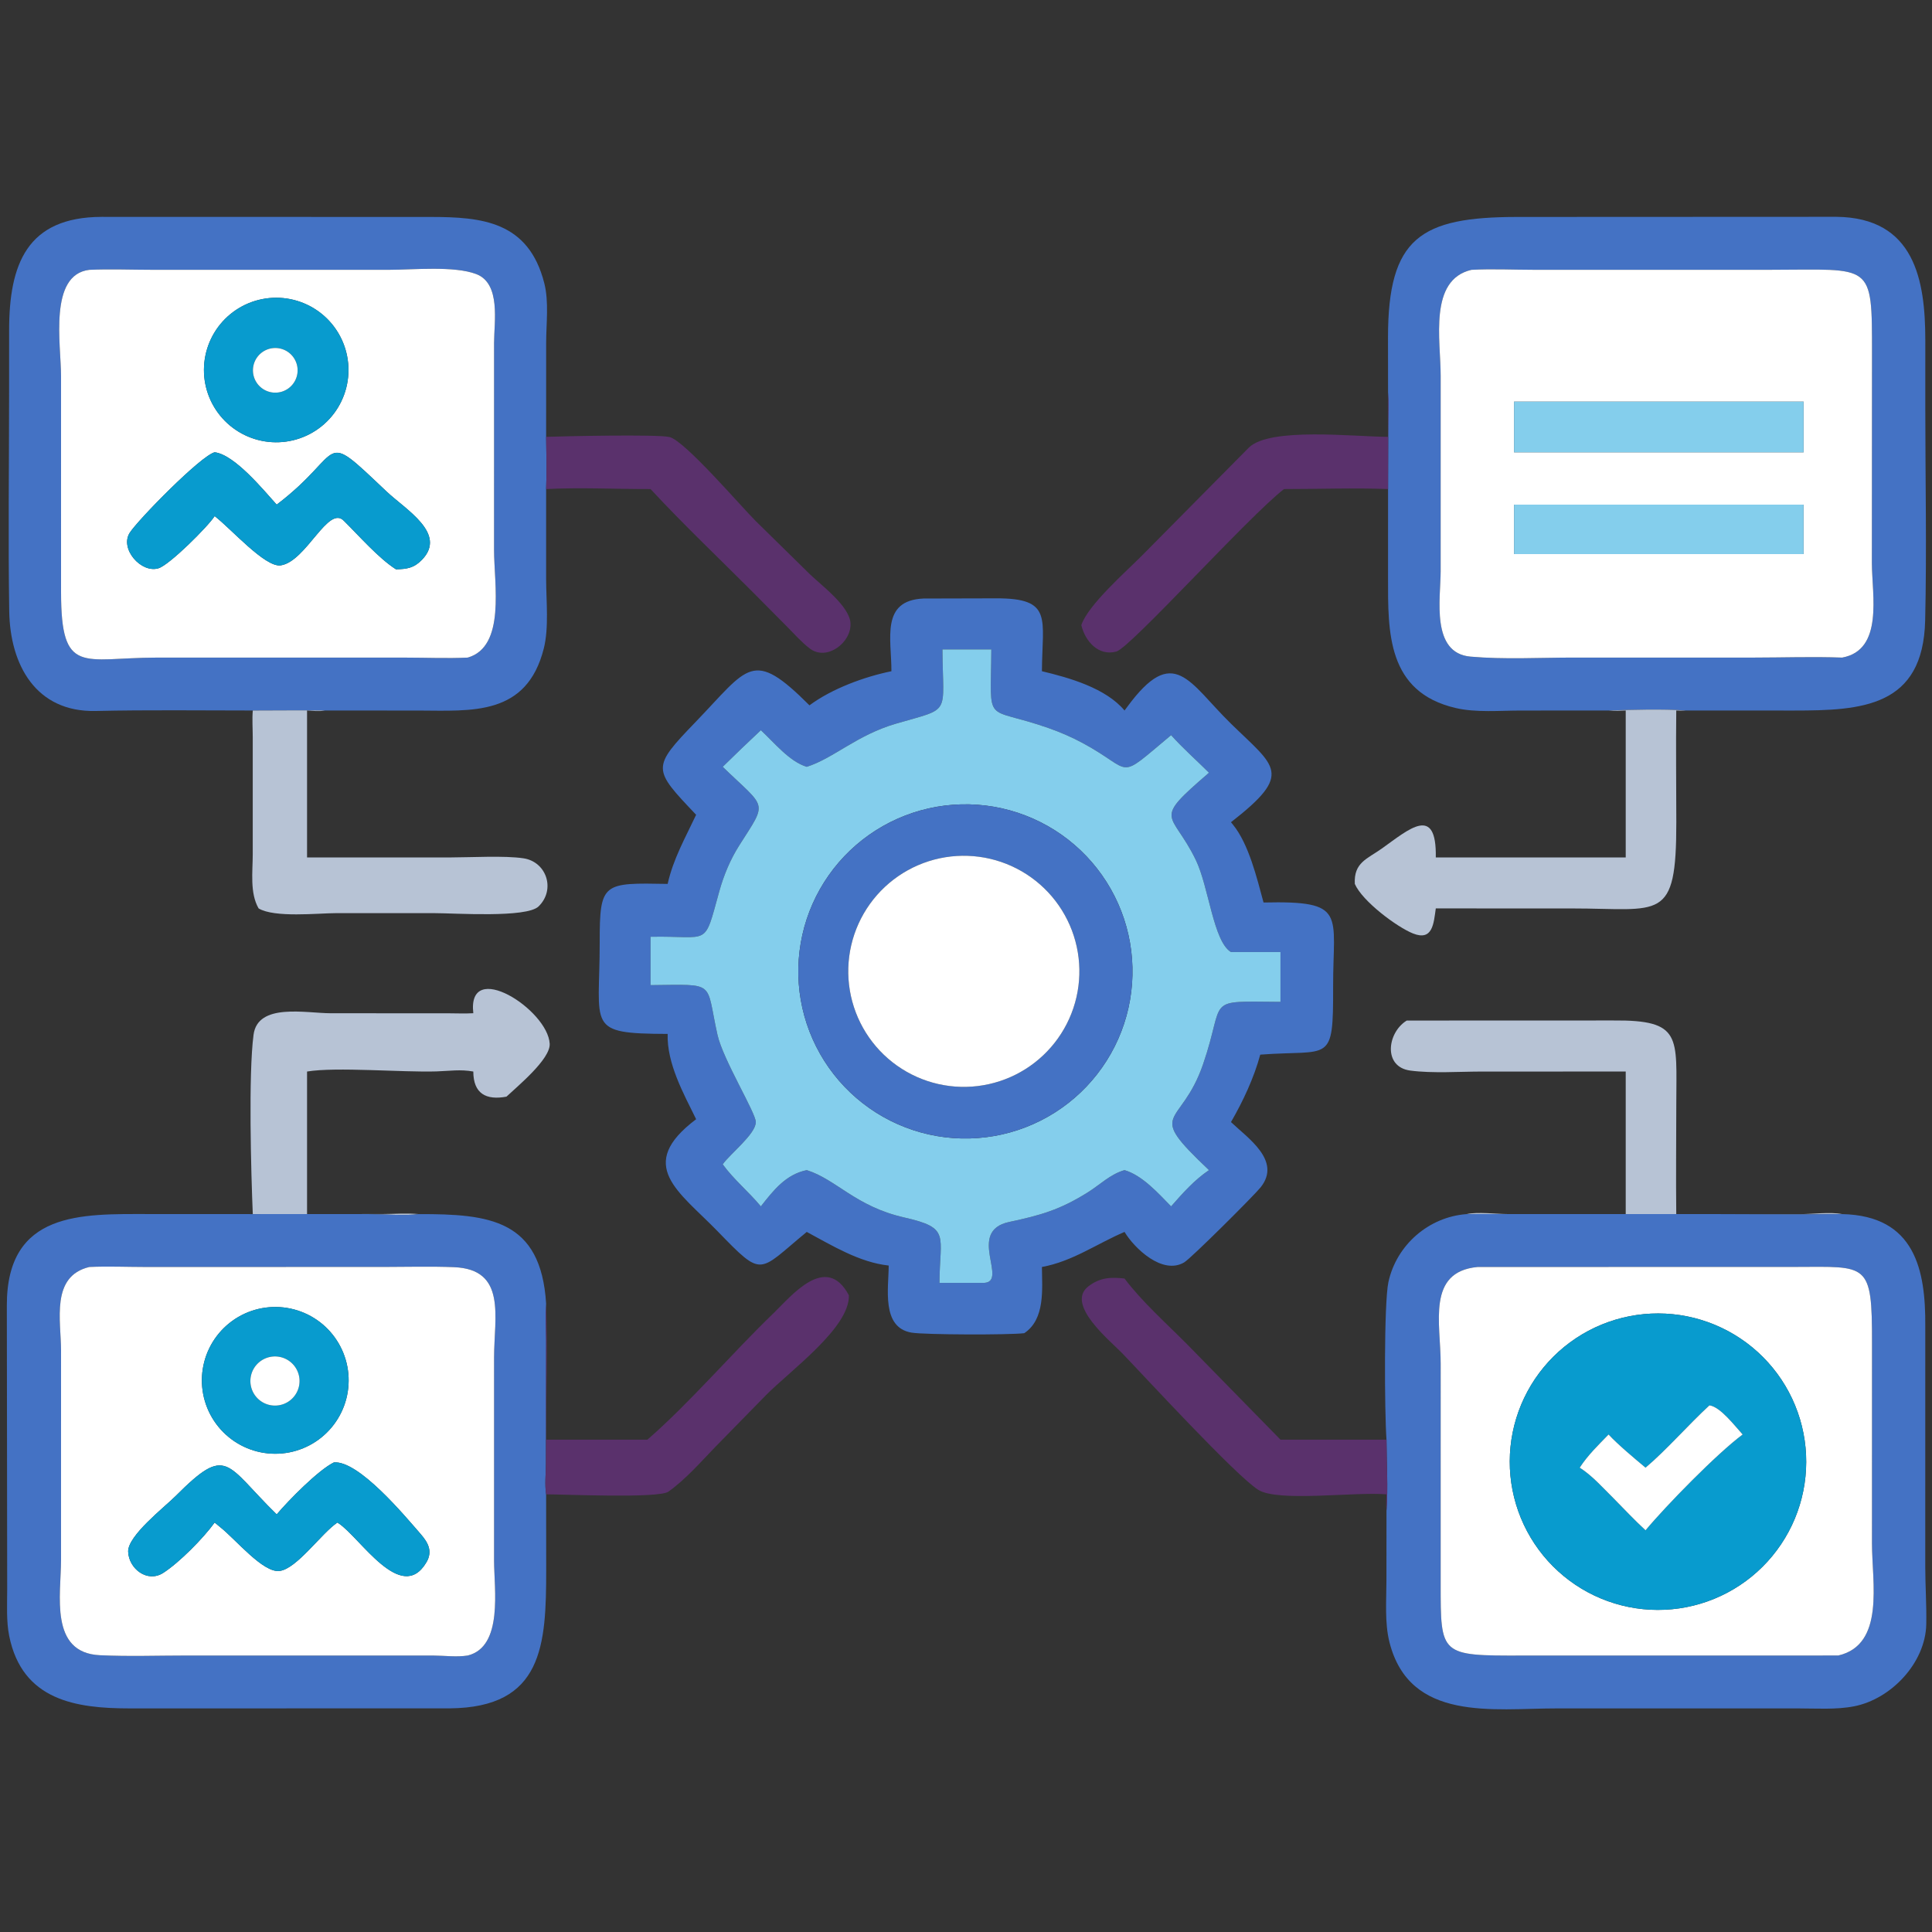 <svg xmlns="http://www.w3.org/2000/svg" xmlns:xlink="http://www.w3.org/1999/xlink" width="1024" height="1024"><rect width="100%" height="100%" fill="#333333" stroke="none"/><path fill="#4472C4" transform="scale(2 2)" d="M66.992 188.292C53.126 188.295 39.241 188.101 25.38 188.418C9.553 188.781 2.665 176.271 2.445 161.965C2.149 142.723 2.404 123.437 2.409 104.191L2.416 87.534C2.428 70.016 7.12 57.527 26.954 57.474L114.128 57.495C127.653 57.506 140.072 58.604 144.244 75.054C145.494 79.988 144.749 85.685 144.738 90.75L144.728 115.768C144.783 120.374 144.932 125.004 144.728 129.607L144.729 153.536C144.746 159.247 145.498 166.356 144.114 171.843C139.582 189.809 124.995 188.344 111.004 188.304L86.136 188.292C79.764 188.207 73.366 188.284 66.992 188.292ZM23.674 71.509C12.838 72.799 16.179 91.34 16.177 99.708L16.18 156.97C16.192 179.179 21.974 174.303 41.406 174.274L107.589 174.275C113.018 174.278 118.536 174.522 123.954 174.269C134.066 171.366 130.927 154.784 130.928 145.688L130.932 90.883C130.938 85.355 132.794 75.133 126.193 72.628C120.347 70.409 109.542 71.495 103.27 71.499L40.283 71.5C34.781 71.498 29.165 71.262 23.674 71.509Z"></path><path fill="#4472C4" transform="scale(2 2)" d="M367.851 103.937L367.834 89.484C367.836 62.97 376.441 57.52 402.063 57.494L486.609 57.457C507.445 57.652 510.21 74.308 510.227 90.074L510.225 108.082C510.228 126.835 510.625 145.675 510.188 164.418C509.652 187.379 493.397 188.303 475.421 188.301L446.789 188.292C441.131 187.854 431.944 188.082 426.284 188.292L402.91 188.302C397.426 188.307 391.161 188.883 385.802 187.639C367.53 183.398 367.833 167.495 367.845 153.062L367.851 129.607L367.901 111.621C367.899 109.064 368.017 106.49 367.851 103.937ZM389.945 71.509C378.571 74.164 381.791 90.099 381.793 99.628L381.788 151.413C381.771 158.61 379.149 173.081 389.697 174.012C398.689 174.805 408.035 174.265 417.075 174.265L464.643 174.268C472.466 174.266 480.377 173.981 488.19 174.269C499.194 172.271 496.106 157.742 496.069 149.288L496.103 93.627C496.11 69.252 496.234 71.482 469.331 71.498L406.536 71.5C401.055 71.497 395.408 71.212 389.945 71.509Z"></path><path fill="white" transform="scale(2 2)" d="M123.954 174.269C118.536 174.522 113.018 174.278 107.589 174.275L41.406 174.274C21.974 174.303 16.192 179.179 16.18 156.97L16.177 99.708C16.179 91.34 12.838 72.799 23.674 71.509C29.165 71.262 34.781 71.498 40.283 71.5L103.27 71.499C109.542 71.495 120.347 70.409 126.193 72.628C132.794 75.133 130.938 85.355 130.932 90.883L130.928 145.688C130.927 154.784 134.066 171.366 123.954 174.269ZM70.387 79.11Q69.923 79.179 69.463 79.27Q69.003 79.362 68.548 79.475Q68.093 79.589 67.644 79.725Q67.196 79.861 66.754 80.019Q66.312 80.177 65.879 80.356Q65.446 80.535 65.022 80.735Q64.598 80.935 64.184 81.156Q63.77 81.377 63.368 81.617Q62.965 81.858 62.575 82.118Q62.185 82.378 61.808 82.657Q61.431 82.936 61.068 83.233Q60.705 83.53 60.357 83.844Q60.009 84.159 59.677 84.49Q59.345 84.82 59.029 85.167Q58.714 85.514 58.415 85.876Q58.117 86.238 57.837 86.614Q57.557 86.99 57.295 87.38Q57.034 87.769 56.792 88.171Q56.55 88.572 56.328 88.985Q56.106 89.398 55.904 89.822Q55.703 90.245 55.522 90.678Q55.341 91.111 55.182 91.552Q55.023 91.993 54.885 92.441Q54.748 92.889 54.633 93.344Q54.517 93.798 54.424 94.258Q54.331 94.718 54.261 95.181Q54.19 95.645 54.143 96.111Q54.095 96.578 54.07 97.046Q54.046 97.514 54.044 97.983Q54.042 98.452 54.063 98.921Q54.084 99.389 54.129 99.856Q54.173 100.323 54.239 100.787Q54.306 101.251 54.396 101.711Q54.485 102.172 54.597 102.627Q54.709 103.083 54.843 103.532Q54.977 103.981 55.133 104.424Q55.289 104.866 55.466 105.3Q55.644 105.734 55.842 106.159Q56.041 106.584 56.259 106.998Q56.478 107.413 56.717 107.817Q56.956 108.22 57.215 108.611Q57.473 109.003 57.75 109.381Q58.028 109.759 58.323 110.123Q58.618 110.487 58.931 110.837Q59.244 111.186 59.574 111.519Q59.904 111.853 60.249 112.17Q60.595 112.487 60.955 112.787Q61.316 113.086 61.691 113.368Q62.066 113.65 62.454 113.913Q62.842 114.176 63.243 114.42Q63.643 114.663 64.055 114.887Q64.468 115.111 64.89 115.314Q65.313 115.518 65.745 115.7Q66.177 115.883 66.617 116.044Q67.057 116.205 67.505 116.344Q67.953 116.484 68.407 116.601Q68.861 116.718 69.32 116.813Q69.779 116.908 70.243 116.98Q70.706 117.053 71.172 117.102Q71.639 117.152 72.107 117.178Q72.575 117.205 73.044 117.209Q73.513 117.213 73.981 117.193Q74.45 117.174 74.917 117.132Q75.384 117.09 75.848 117.025Q76.315 116.96 76.778 116.872Q77.241 116.783 77.7 116.673Q78.158 116.562 78.61 116.429Q79.062 116.295 79.507 116.14Q79.953 115.985 80.389 115.808Q80.826 115.631 81.254 115.432Q81.682 115.234 82.099 115.015Q82.517 114.796 82.923 114.556Q83.329 114.317 83.723 114.058Q84.117 113.799 84.497 113.52Q84.878 113.242 85.245 112.946Q85.611 112.649 85.962 112.335Q86.314 112.021 86.65 111.69Q86.985 111.359 87.304 111.011Q87.623 110.664 87.924 110.302Q88.226 109.939 88.509 109.562Q88.792 109.185 89.056 108.795Q89.321 108.405 89.566 108.002Q89.81 107.599 90.035 107.184Q90.26 106.77 90.464 106.345Q90.668 105.92 90.85 105.485Q91.033 105.051 91.195 104.608Q91.356 104.165 91.495 103.714Q91.634 103.264 91.751 102.807Q91.868 102.35 91.963 101.889Q92.057 101.427 92.128 100.961Q92.2 100.495 92.248 100.026Q92.297 99.557 92.322 99.086Q92.348 98.615 92.35 98.144Q92.352 97.672 92.331 97.201Q92.31 96.73 92.266 96.261Q92.221 95.792 92.154 95.325Q92.087 94.859 91.997 94.396Q91.907 93.933 91.794 93.475Q91.681 93.017 91.546 92.566Q91.411 92.114 91.254 91.67Q91.097 91.225 90.918 90.789Q90.739 90.353 90.539 89.926Q90.339 89.499 90.118 89.083Q89.897 88.666 89.656 88.261Q89.415 87.856 89.154 87.463Q88.893 87.07 88.614 86.691Q88.334 86.311 88.036 85.946Q87.738 85.581 87.422 85.231Q87.106 84.881 86.774 84.546Q86.441 84.212 86.093 83.895Q85.744 83.578 85.38 83.278Q85.017 82.978 84.639 82.696Q84.261 82.414 83.869 82.152Q83.478 81.889 83.074 81.646Q82.67 81.403 82.254 81.18Q81.839 80.957 81.413 80.755Q80.987 80.552 80.552 80.371Q80.117 80.19 79.673 80.031Q79.23 79.872 78.778 79.734Q78.328 79.597 77.87 79.482Q77.413 79.367 76.951 79.274Q76.489 79.182 76.022 79.112Q75.556 79.043 75.087 78.996Q74.618 78.95 74.147 78.926Q73.676 78.903 73.205 78.903Q72.733 78.903 72.262 78.926Q71.791 78.949 71.322 78.995Q70.853 79.041 70.387 79.11ZM56.884 119.861C53.222 120.764 36.575 137.761 34.379 141.192C31.662 145.435 37.426 152.012 42.01 150.598C44.934 149.696 55.142 139.507 56.884 136.774C61.223 140.092 70.27 150.446 74.404 149.828C81.178 148.817 87.027 133.556 91.199 138.091C95.157 142.005 100.337 147.95 104.934 150.874C107.841 150.822 109.725 150.534 111.842 148.334C118.546 141.366 107.534 135.08 102.375 130.192C84.354 113.119 91.878 119.662 73.326 133.731C69.904 129.951 62.169 120.456 56.884 119.861Z"></path><path fill="white" transform="scale(2 2)" d="M488.19 174.269C480.377 173.981 472.466 174.266 464.643 174.268L417.075 174.265C408.035 174.265 398.689 174.805 389.697 174.012C379.149 173.081 381.771 158.61 381.788 151.413L381.793 99.628C381.791 90.099 378.571 74.164 389.945 71.509C395.408 71.212 401.055 71.497 406.536 71.5L469.331 71.498C496.234 71.482 496.11 69.252 496.103 93.627L496.069 149.288C496.106 157.742 499.194 172.271 488.19 174.269ZM401.235 106.447L401.235 119.861L477.971 119.861L477.971 106.447L401.235 106.447ZM401.235 133.731L401.235 146.841L477.971 146.841L477.971 133.731L401.235 133.731Z"></path><path fill="#089BCE" transform="scale(2 2)" d="M75.848 117.025Q75.384 117.09 74.917 117.132Q74.45 117.174 73.981 117.193Q73.513 117.213 73.044 117.209Q72.575 117.205 72.107 117.178Q71.639 117.152 71.172 117.102Q70.706 117.053 70.243 116.98Q69.779 116.908 69.32 116.813Q68.861 116.718 68.407 116.601Q67.953 116.484 67.505 116.344Q67.057 116.205 66.617 116.044Q66.177 115.883 65.745 115.7Q65.313 115.518 64.89 115.314Q64.468 115.111 64.055 114.887Q63.643 114.663 63.243 114.42Q62.842 114.176 62.454 113.913Q62.066 113.65 61.691 113.368Q61.316 113.086 60.955 112.787Q60.595 112.487 60.249 112.17Q59.904 111.853 59.574 111.519Q59.244 111.186 58.931 110.837Q58.618 110.487 58.323 110.123Q58.028 109.759 57.75 109.381Q57.473 109.003 57.215 108.611Q56.956 108.22 56.717 107.817Q56.478 107.413 56.259 106.998Q56.041 106.584 55.842 106.159Q55.644 105.734 55.466 105.3Q55.289 104.866 55.133 104.424Q54.977 103.981 54.843 103.532Q54.709 103.083 54.597 102.627Q54.485 102.172 54.396 101.711Q54.306 101.251 54.239 100.787Q54.173 100.323 54.129 99.856Q54.084 99.389 54.063 98.921Q54.042 98.452 54.044 97.983Q54.046 97.514 54.07 97.046Q54.095 96.578 54.143 96.111Q54.19 95.645 54.261 95.181Q54.331 94.718 54.424 94.258Q54.517 93.798 54.633 93.344Q54.748 92.889 54.885 92.441Q55.023 91.993 55.182 91.552Q55.341 91.111 55.522 90.678Q55.703 90.245 55.904 89.822Q56.106 89.398 56.328 88.985Q56.55 88.572 56.792 88.171Q57.034 87.769 57.295 87.38Q57.557 86.99 57.837 86.614Q58.117 86.238 58.415 85.876Q58.714 85.514 59.029 85.167Q59.345 84.82 59.677 84.49Q60.009 84.159 60.357 83.844Q60.705 83.53 61.068 83.233Q61.431 82.936 61.808 82.657Q62.185 82.378 62.575 82.118Q62.965 81.858 63.368 81.617Q63.77 81.377 64.184 81.156Q64.598 80.935 65.022 80.735Q65.446 80.535 65.879 80.356Q66.312 80.177 66.754 80.019Q67.196 79.861 67.644 79.725Q68.093 79.589 68.548 79.475Q69.003 79.362 69.463 79.27Q69.923 79.179 70.387 79.11Q70.853 79.041 71.322 78.995Q71.791 78.949 72.262 78.926Q72.733 78.903 73.205 78.903Q73.676 78.903 74.147 78.926Q74.618 78.95 75.087 78.996Q75.556 79.043 76.022 79.112Q76.489 79.182 76.951 79.274Q77.413 79.367 77.87 79.482Q78.328 79.597 78.778 79.734Q79.23 79.872 79.673 80.031Q80.117 80.19 80.552 80.371Q80.987 80.552 81.413 80.755Q81.839 80.957 82.254 81.18Q82.67 81.403 83.074 81.646Q83.478 81.889 83.869 82.152Q84.261 82.414 84.639 82.696Q85.017 82.978 85.38 83.278Q85.744 83.578 86.093 83.895Q86.441 84.212 86.774 84.546Q87.106 84.881 87.422 85.231Q87.738 85.581 88.036 85.946Q88.334 86.311 88.614 86.691Q88.893 87.07 89.154 87.463Q89.415 87.856 89.656 88.261Q89.897 88.666 90.118 89.083Q90.339 89.499 90.539 89.926Q90.739 90.353 90.918 90.789Q91.097 91.225 91.254 91.67Q91.411 92.114 91.546 92.566Q91.681 93.017 91.794 93.475Q91.907 93.933 91.997 94.396Q92.087 94.859 92.154 95.325Q92.221 95.792 92.266 96.261Q92.31 96.731 92.331 97.201Q92.352 97.672 92.35 98.144Q92.348 98.615 92.322 99.086Q92.297 99.557 92.248 100.026Q92.2 100.495 92.128 100.961Q92.057 101.427 91.963 101.889Q91.868 102.35 91.751 102.807Q91.634 103.264 91.495 103.714Q91.356 104.165 91.195 104.608Q91.033 105.051 90.85 105.485Q90.668 105.92 90.464 106.345Q90.26 106.77 90.035 107.184Q89.81 107.599 89.566 108.002Q89.321 108.405 89.056 108.795Q88.792 109.185 88.509 109.562Q88.226 109.939 87.924 110.302Q87.623 110.664 87.304 111.011Q86.985 111.359 86.65 111.69Q86.314 112.021 85.962 112.335Q85.611 112.649 85.245 112.946Q84.878 113.242 84.497 113.52Q84.117 113.799 83.723 114.058Q83.329 114.317 82.923 114.556Q82.517 114.796 82.099 115.015Q81.682 115.234 81.254 115.432Q80.826 115.631 80.389 115.808Q79.953 115.985 79.507 116.14Q79.062 116.295 78.61 116.429Q78.158 116.562 77.7 116.673Q77.241 116.783 76.778 116.872Q76.315 116.96 75.848 117.025ZM71.471 92.408Q71.331 92.444 71.192 92.487Q71.054 92.53 70.918 92.58Q70.782 92.63 70.648 92.686Q70.515 92.743 70.384 92.805Q70.254 92.868 70.126 92.937Q69.999 93.007 69.875 93.082Q69.751 93.157 69.631 93.238Q69.511 93.32 69.395 93.407Q69.279 93.494 69.168 93.586Q69.056 93.679 68.95 93.777Q68.843 93.875 68.741 93.978Q68.639 94.081 68.542 94.189Q68.446 94.297 68.354 94.409Q68.263 94.522 68.177 94.638Q68.092 94.755 68.012 94.876Q67.932 94.997 67.858 95.122Q67.784 95.246 67.716 95.375Q67.649 95.503 67.587 95.634Q67.526 95.765 67.471 95.9Q67.416 96.034 67.368 96.17Q67.32 96.307 67.279 96.446Q67.237 96.585 67.203 96.725Q67.168 96.866 67.14 97.008Q67.112 97.15 67.092 97.294Q67.071 97.437 67.057 97.582Q67.044 97.726 67.037 97.871Q67.031 98.015 67.031 98.16Q67.032 98.305 67.039 98.45Q67.047 98.595 67.062 98.739Q67.076 98.883 67.098 99.026Q67.12 99.17 67.148 99.312Q67.177 99.454 67.213 99.594Q67.248 99.735 67.291 99.873Q67.333 100.012 67.382 100.148Q67.432 100.284 67.487 100.418Q67.543 100.552 67.605 100.683Q67.668 100.814 67.736 100.941Q67.805 101.069 67.88 101.193Q67.954 101.317 68.035 101.437Q68.116 101.558 68.202 101.674Q68.289 101.79 68.381 101.902Q68.473 102.014 68.571 102.121Q68.668 102.228 68.771 102.331Q68.873 102.433 68.981 102.53Q69.088 102.627 69.201 102.719Q69.313 102.811 69.429 102.897Q69.546 102.983 69.666 103.064Q69.787 103.144 69.911 103.219Q70.035 103.293 70.163 103.361Q70.291 103.43 70.422 103.491Q70.553 103.553 70.687 103.609Q70.821 103.664 70.957 103.713Q71.094 103.762 71.233 103.804Q71.371 103.846 71.512 103.881Q71.652 103.916 71.794 103.945Q71.937 103.973 72.08 103.994Q72.223 104.015 72.368 104.03Q72.512 104.044 72.656 104.051Q72.801 104.058 72.946 104.058Q73.091 104.059 73.236 104.052Q73.381 104.045 73.525 104.031Q73.669 104.016 73.812 103.995Q73.956 103.974 74.098 103.946Q74.24 103.918 74.381 103.883Q74.522 103.848 74.662 103.806Q74.801 103.764 74.938 103.715Q75.076 103.666 75.21 103.61Q75.345 103.554 75.477 103.492Q75.608 103.43 75.737 103.361Q75.865 103.293 75.99 103.218Q76.115 103.143 76.237 103.062Q76.358 102.981 76.475 102.895Q76.592 102.808 76.705 102.715Q76.817 102.623 76.925 102.525Q77.033 102.427 77.136 102.324Q77.239 102.221 77.337 102.113Q77.435 102.005 77.527 101.893Q77.62 101.78 77.706 101.663Q77.793 101.546 77.874 101.425Q77.955 101.303 78.03 101.178Q78.104 101.053 78.173 100.925Q78.242 100.796 78.304 100.664Q78.366 100.533 78.421 100.398Q78.477 100.263 78.526 100.126Q78.575 99.989 78.617 99.849Q78.659 99.71 78.694 99.569Q78.729 99.427 78.757 99.284Q78.786 99.141 78.807 98.997Q78.828 98.853 78.842 98.708Q78.856 98.563 78.863 98.417Q78.87 98.272 78.869 98.126Q78.869 97.98 78.862 97.835Q78.854 97.689 78.839 97.544Q78.825 97.399 78.803 97.255Q78.781 97.111 78.752 96.969Q78.724 96.826 78.688 96.684Q78.652 96.543 78.609 96.404Q78.567 96.265 78.517 96.128Q78.467 95.99 78.411 95.856Q78.355 95.722 78.292 95.59Q78.23 95.459 78.16 95.33Q78.091 95.202 78.016 95.078Q77.941 94.953 77.859 94.832Q77.778 94.711 77.69 94.594Q77.603 94.478 77.51 94.365Q77.417 94.253 77.319 94.146Q77.221 94.038 77.117 93.936Q77.014 93.833 76.906 93.736Q76.797 93.638 76.684 93.546Q76.571 93.454 76.454 93.368Q76.336 93.282 76.215 93.202Q76.093 93.121 75.968 93.047Q75.842 92.973 75.713 92.905Q75.585 92.837 75.453 92.775Q75.32 92.713 75.186 92.659Q75.051 92.603 74.913 92.555Q74.776 92.507 74.636 92.465Q74.496 92.424 74.355 92.389Q74.213 92.355 74.07 92.327Q73.927 92.299 73.783 92.279Q73.639 92.258 73.494 92.245Q73.349 92.232 73.203 92.226Q73.058 92.219 72.912 92.22Q72.766 92.221 72.621 92.229Q72.475 92.237 72.33 92.253Q72.185 92.268 72.041 92.29Q71.897 92.313 71.755 92.342Q71.612 92.372 71.471 92.408Z"></path><path fill="white" transform="scale(2 2)" d="M74.381 103.883Q74.24 103.918 74.098 103.946Q73.956 103.974 73.812 103.995Q73.669 104.016 73.525 104.031Q73.381 104.045 73.236 104.052Q73.091 104.059 72.946 104.058Q72.801 104.058 72.656 104.051Q72.512 104.044 72.368 104.03Q72.223 104.015 72.08 103.994Q71.937 103.973 71.794 103.945Q71.652 103.916 71.512 103.881Q71.371 103.846 71.233 103.804Q71.094 103.762 70.957 103.713Q70.821 103.664 70.687 103.609Q70.553 103.553 70.422 103.491Q70.291 103.43 70.163 103.361Q70.035 103.293 69.911 103.219Q69.787 103.144 69.666 103.064Q69.546 102.983 69.429 102.897Q69.313 102.811 69.201 102.719Q69.088 102.627 68.981 102.53Q68.873 102.433 68.771 102.331Q68.668 102.228 68.571 102.121Q68.473 102.014 68.381 101.902Q68.289 101.79 68.202 101.674Q68.116 101.558 68.035 101.437Q67.954 101.317 67.88 101.193Q67.805 101.069 67.736 100.941Q67.668 100.814 67.605 100.683Q67.543 100.552 67.487 100.418Q67.432 100.284 67.382 100.148Q67.333 100.012 67.291 99.873Q67.248 99.735 67.213 99.594Q67.177 99.454 67.148 99.312Q67.12 99.17 67.098 99.026Q67.076 98.883 67.062 98.739Q67.047 98.595 67.039 98.45Q67.032 98.305 67.031 98.16Q67.031 98.015 67.037 97.871Q67.044 97.726 67.057 97.582Q67.071 97.437 67.092 97.294Q67.112 97.15 67.14 97.008Q67.168 96.866 67.203 96.725Q67.237 96.585 67.279 96.446Q67.32 96.307 67.368 96.17Q67.416 96.034 67.471 95.9Q67.526 95.765 67.587 95.634Q67.649 95.503 67.716 95.375Q67.784 95.246 67.858 95.122Q67.932 94.997 68.012 94.876Q68.092 94.755 68.177 94.638Q68.263 94.522 68.354 94.409Q68.446 94.297 68.542 94.189Q68.639 94.081 68.741 93.978Q68.843 93.875 68.95 93.777Q69.056 93.679 69.168 93.586Q69.279 93.494 69.395 93.407Q69.511 93.32 69.631 93.238Q69.751 93.157 69.875 93.082Q69.999 93.007 70.126 92.937Q70.254 92.868 70.384 92.805Q70.515 92.743 70.648 92.686Q70.782 92.63 70.918 92.58Q71.054 92.53 71.192 92.487Q71.331 92.444 71.471 92.408Q71.612 92.372 71.755 92.342Q71.897 92.313 72.041 92.29Q72.185 92.268 72.33 92.253Q72.475 92.237 72.621 92.229Q72.766 92.221 72.912 92.22Q73.058 92.219 73.203 92.226Q73.349 92.232 73.494 92.245Q73.639 92.258 73.783 92.279Q73.927 92.299 74.07 92.327Q74.213 92.355 74.355 92.389Q74.496 92.424 74.636 92.465Q74.776 92.507 74.913 92.555Q75.051 92.603 75.186 92.659Q75.32 92.713 75.453 92.775Q75.585 92.837 75.713 92.905Q75.842 92.973 75.968 93.047Q76.093 93.121 76.215 93.202Q76.336 93.282 76.454 93.368Q76.571 93.454 76.684 93.546Q76.797 93.638 76.905 93.736Q77.014 93.833 77.117 93.936Q77.221 94.038 77.319 94.146Q77.417 94.253 77.51 94.365Q77.603 94.478 77.69 94.594Q77.778 94.711 77.859 94.832Q77.941 94.953 78.016 95.078Q78.091 95.202 78.16 95.33Q78.23 95.459 78.292 95.59Q78.355 95.722 78.411 95.856Q78.467 95.99 78.517 96.127Q78.567 96.265 78.609 96.404Q78.652 96.543 78.688 96.684Q78.724 96.826 78.752 96.969Q78.781 97.111 78.803 97.255Q78.825 97.399 78.839 97.544Q78.854 97.689 78.862 97.835Q78.869 97.98 78.869 98.126Q78.87 98.272 78.863 98.417Q78.856 98.563 78.842 98.708Q78.828 98.853 78.807 98.997Q78.786 99.141 78.757 99.284Q78.729 99.427 78.694 99.569Q78.659 99.71 78.617 99.849Q78.575 99.989 78.526 100.126Q78.477 100.263 78.421 100.398Q78.366 100.533 78.304 100.664Q78.242 100.796 78.173 100.925Q78.104 101.053 78.03 101.178Q77.955 101.303 77.874 101.425Q77.793 101.546 77.706 101.663Q77.62 101.78 77.527 101.893Q77.435 102.005 77.337 102.113Q77.239 102.221 77.136 102.324Q77.033 102.427 76.925 102.525Q76.817 102.623 76.705 102.715Q76.592 102.808 76.475 102.895Q76.358 102.981 76.237 103.062Q76.115 103.143 75.99 103.218Q75.865 103.293 75.737 103.361Q75.608 103.43 75.477 103.492Q75.345 103.554 75.21 103.61Q75.076 103.666 74.938 103.715Q74.801 103.764 74.662 103.806Q74.522 103.848 74.381 103.883Z"></path><path fill="#5A316C" transform="scale(2 2)" d="M367.851 115.768C367.831 111.826 367.764 107.878 367.851 103.937C368.017 106.49 367.899 109.064 367.901 111.621L367.851 129.607C358.707 129.258 349.434 129.613 340.278 129.607C330.975 136.77 299.58 171.66 295.836 172.669C291.037 173.962 287.576 169.884 286.561 165.672C288.307 160.32 298.576 151.343 302.702 147.165L330.94 118.64C336.453 113.11 359.099 115.76 367.851 115.768Z"></path><path fill="#84CEEC" transform="scale(2 2)" d="M401.235 119.861L401.235 106.447L477.971 106.447L477.971 119.861L401.235 119.861Z"></path><path fill="#5A316C" transform="scale(2 2)" d="M144.728 115.768C148.709 115.619 174.311 115.042 177.449 115.825C181.517 116.839 196.446 134.292 200.301 138.109L214.637 152.187C217.691 155.147 225.142 160.623 225.391 165.172C225.672 170.303 219.101 175.276 214.618 171.878C212.479 170.256 210.601 168.124 208.713 166.216L199.534 156.958C190.494 147.892 181.101 138.998 172.403 129.607C163.237 129.628 153.871 129.144 144.728 129.607C144.932 125.004 144.783 120.374 144.728 115.768Z"></path><path fill="#089BCE" transform="scale(2 2)" d="M56.884 136.774C55.142 139.507 44.934 149.696 42.01 150.598C37.426 152.012 31.662 145.435 34.379 141.192C36.575 137.761 53.222 120.764 56.884 119.861C62.169 120.456 69.904 129.951 73.326 133.731C91.878 119.662 84.354 113.119 102.375 130.192C107.534 135.08 118.546 141.366 111.842 148.334C109.725 150.534 107.841 150.822 104.934 150.874C100.337 147.95 95.157 142.005 91.199 138.091C87.027 133.556 81.178 148.817 74.404 149.828C70.27 150.446 61.223 140.092 56.884 136.774Z"></path><path fill="#84CEEC" transform="scale(2 2)" d="M401.235 146.841L401.235 133.731L477.971 133.731L477.971 146.841L401.235 146.841Z"></path><path fill="#4472C4" transform="scale(2 2)" d="M236.235 177.882C236.263 169.302 233.314 159.098 244.75 158.616L263.999 158.567C279.113 158.52 276.204 163.931 276.118 177.882C283.37 179.604 293.049 182.35 298.012 188.292L298.712 187.355C311.103 170.457 315.052 180.855 326.174 191.738C337.987 203.296 342.927 204.911 326.222 217.896L326.709 218.493C330.951 223.664 333.108 232.746 334.851 239.173C357.126 238.671 353.243 242.101 353.291 261.473C353.343 282.205 352.584 278.095 333.98 279.489C332.317 285.654 329.414 291.839 326.222 297.363C330.729 301.65 339.707 307.613 334.069 314.67C332.397 316.763 315.684 333.444 313.821 334.544C308.064 337.94 300.652 330.851 298.012 326.472C290.637 329.617 284.199 334.297 276.118 335.763C276.168 341.614 277.019 349.6 271.435 353.308C267.483 353.797 245.137 353.743 241.598 353.163C233.495 351.834 235.505 341.373 235.514 335.381C227.777 334.555 220.532 330.088 213.796 326.472C200.746 337.223 202.353 338.834 190.11 326.232C179.936 315.76 168.279 308.798 184.482 296.605C181.109 289.732 176.703 281.813 176.935 274.001C155.116 273.916 158.944 272.378 158.927 249.697C158.915 233.813 159.762 233.938 176.935 234.245C178.413 227.602 181.634 221.991 184.482 215.926C172.908 203.721 172.584 203.537 184.394 191.278C198.416 176.722 199.343 171.735 214.517 186.922C220.426 182.52 229.079 179.339 236.235 177.882ZM249.757 172.094C249.871 189.818 252.311 187.442 237.429 191.784C227.031 194.818 220.905 200.964 213.796 203.215C209.178 201.808 205.205 196.815 201.635 193.516C198.23 196.714 194.85 199.931 191.528 203.215C203.188 214.513 203.511 212.082 195.96 223.963C193.528 227.789 191.82 231.897 190.609 236.255C186.424 251.307 188.357 247.929 172.403 248.253L172.403 261.072C190.12 260.906 186.903 259.832 190.143 274.251C191.617 280.816 200.311 294.924 200.3 297.364C200.286 300.532 193.449 305.807 191.528 308.56C194.492 312.624 198.44 315.842 201.635 319.7C205.006 315.396 208.269 311.232 213.796 310.095C221.656 312.562 226.705 319.714 239.646 322.646C251.954 325.435 249.053 327.272 248.965 339.978L260.812 339.978C267.296 339.596 256.061 326.258 267.439 323.833C275.796 322.052 280.834 320.625 288.205 316.033C291.475 313.996 294.243 311.159 298.012 310.095C302.743 311.488 306.943 316.214 310.354 319.7C313.412 316.215 316.526 312.698 320.393 310.095C303.175 293.808 312.889 299.299 318.828 282.023C324.944 264.231 318.811 265.376 339.341 265.51L339.341 252.304L326.222 252.304C321.55 249.518 320.343 234.992 316.891 227.882C310.48 214.677 305.072 217.98 320.393 204.78C317.081 201.48 313.467 198.302 310.354 194.825C295.486 207.213 300.841 204.424 286.971 196.942C284.039 195.361 281.001 194.047 277.857 192.943C260.523 186.861 262.595 192.805 262.713 172.094L249.757 172.094Z"></path><path fill="#84CEEC" transform="scale(2 2)" d="M213.796 203.215C220.905 200.964 227.031 194.818 237.429 191.784C252.311 187.442 249.871 189.818 249.757 172.094L262.713 172.094C262.595 192.805 260.523 186.861 277.857 192.943C281.001 194.047 284.039 195.361 286.971 196.942C300.841 204.424 295.486 207.213 310.354 194.825C313.467 198.302 317.081 201.48 320.393 204.78C305.072 217.98 310.48 214.677 316.891 227.882C320.343 234.992 321.55 249.518 326.222 252.304L339.341 252.304L339.341 265.51C318.811 265.376 324.944 264.231 318.828 282.023C312.889 299.299 303.175 293.808 320.393 310.095C316.526 312.698 313.412 316.215 310.354 319.7C306.943 316.214 302.743 311.488 298.012 310.095C294.243 311.159 291.475 313.996 288.205 316.033C280.834 320.625 275.796 322.052 267.439 323.833C256.061 326.258 267.296 339.596 260.812 339.978L248.965 339.978C249.053 327.272 251.954 325.435 239.646 322.646C226.705 319.714 221.656 312.562 213.796 310.095C208.269 311.232 205.006 315.396 201.635 319.7C198.44 315.842 194.492 312.624 191.528 308.56C193.449 305.807 200.286 300.532 200.3 297.364C200.311 294.924 191.617 280.816 190.143 274.251C186.903 259.832 190.12 260.906 172.403 261.072L172.403 248.253C188.357 247.929 186.424 251.307 190.609 236.255C191.82 231.897 193.528 227.789 195.96 223.963C203.511 212.082 203.188 214.513 191.528 203.215C194.85 199.931 198.23 196.714 201.635 193.516C205.205 196.815 209.178 201.808 213.796 203.215ZM252.55 213.272Q251.466 213.353 250.387 213.487Q249.309 213.621 248.238 213.807Q247.167 213.994 246.107 214.233Q245.046 214.472 243.999 214.762Q242.952 215.053 241.92 215.395Q240.888 215.736 239.874 216.128Q238.86 216.52 237.867 216.961Q236.874 217.402 235.903 217.892Q234.933 218.381 233.987 218.918Q233.042 219.454 232.124 220.036Q231.206 220.618 230.318 221.245Q229.43 221.871 228.573 222.541Q227.717 223.21 226.894 223.92Q226.072 224.631 225.285 225.381Q224.498 226.131 223.749 226.919Q223 227.706 222.291 228.53Q221.582 229.353 220.913 230.211Q220.245 231.068 219.62 231.957Q218.995 232.846 218.414 233.765Q217.833 234.683 217.298 235.629Q216.762 236.576 216.274 237.547Q215.786 238.518 215.346 239.512Q214.906 240.506 214.516 241.52Q214.125 242.534 213.785 243.567Q213.445 244.599 213.155 245.647Q212.866 246.694 212.629 247.755Q212.391 248.816 212.206 249.887Q212.021 250.958 211.888 252.037Q211.756 253.116 211.676 254.2Q211.597 255.284 211.571 256.37Q211.545 257.457 211.572 258.543Q211.599 259.63 211.68 260.714Q211.761 261.798 211.894 262.877Q212.028 263.955 212.214 265.026Q212.401 266.097 212.639 267.157Q212.878 268.218 213.168 269.265Q213.459 270.313 213.8 271.345Q214.142 272.377 214.534 273.39Q214.925 274.404 215.366 275.398Q215.807 276.391 216.296 277.362Q216.786 278.333 217.322 279.278Q217.858 280.224 218.44 281.142Q219.022 282.06 219.648 282.948Q220.275 283.836 220.944 284.693Q221.613 285.549 222.323 286.372Q223.033 287.195 223.783 287.982Q224.533 288.769 225.321 289.518Q226.108 290.267 226.932 290.977Q227.755 291.686 228.612 292.354Q229.469 293.023 230.358 293.648Q231.247 294.274 232.166 294.855Q233.084 295.436 234.03 295.971Q234.976 296.507 235.947 296.995Q236.918 297.483 237.912 297.923Q238.906 298.363 239.921 298.754Q240.935 299.145 241.967 299.486Q242.999 299.826 244.047 300.116Q245.095 300.405 246.155 300.643Q247.216 300.881 248.287 301.066Q249.358 301.251 250.437 301.384Q251.515 301.517 252.6 301.596Q253.684 301.676 254.77 301.702Q255.857 301.728 256.943 301.701Q258.03 301.674 259.114 301.594Q260.198 301.514 261.277 301.38Q262.356 301.247 263.427 301.06Q264.499 300.874 265.559 300.636Q266.62 300.397 267.668 300.107Q268.715 299.816 269.748 299.475Q270.78 299.133 271.794 298.742Q272.808 298.35 273.802 297.909Q274.796 297.468 275.767 296.979Q276.738 296.49 277.684 295.953Q278.629 295.417 279.548 294.835Q280.466 294.253 281.355 293.627Q282.243 293 283.1 292.331Q283.957 291.662 284.78 290.951Q285.603 290.241 286.39 289.491Q287.177 288.741 287.926 287.953Q288.676 287.165 289.385 286.341Q290.095 285.518 290.764 284.66Q291.432 283.803 292.058 282.914Q292.684 282.025 293.265 281.106Q293.846 280.187 294.381 279.241Q294.917 278.294 295.405 277.323Q295.894 276.352 296.334 275.358Q296.774 274.363 297.165 273.349Q297.555 272.334 297.896 271.302Q298.236 270.269 298.526 269.221Q298.815 268.173 299.053 267.112Q299.291 266.051 299.476 264.98Q299.661 263.909 299.794 262.83Q299.926 261.75 300.006 260.666Q300.085 259.582 300.111 258.495Q300.137 257.408 300.11 256.321Q300.083 255.234 300.002 254.15Q299.921 253.066 299.788 251.987Q299.654 250.908 299.468 249.837Q299.281 248.766 299.042 247.705Q298.803 246.644 298.513 245.597Q298.222 244.549 297.881 243.517Q297.539 242.485 297.147 241.471Q296.755 240.456 296.314 239.463Q295.873 238.469 295.383 237.498Q294.894 236.527 294.358 235.582Q293.821 234.636 293.239 233.718Q292.657 232.8 292.03 231.911Q291.403 231.023 290.734 230.166Q290.065 229.309 289.354 228.487Q288.643 227.664 287.893 226.877Q287.143 226.09 286.355 225.341Q285.567 224.592 284.743 223.882Q283.92 223.172 283.062 222.504Q282.205 221.836 281.315 221.21Q280.426 220.585 279.507 220.004Q278.588 219.423 277.642 218.888Q276.695 218.352 275.724 217.864Q274.752 217.376 273.758 216.936Q272.764 216.496 271.749 216.106Q270.735 215.715 269.702 215.375Q268.669 215.034 267.621 214.745Q266.573 214.456 265.512 214.219Q264.451 213.981 263.38 213.796Q262.309 213.611 261.23 213.479Q260.15 213.346 259.066 213.267Q257.982 213.188 256.895 213.162Q255.808 213.136 254.721 213.164Q253.634 213.191 252.55 213.272Z"></path><path fill="#B7C3D5" transform="scale(2 2)" d="M66.992 188.292C73.366 188.284 79.764 188.207 86.136 188.292C84.579 188.58 82.944 188.382 81.373 188.292L81.373 227.234L119.541 227.227C124.867 227.222 133.722 226.704 138.731 227.461C144.854 228.386 147.303 235.767 142.724 240.215C139.532 243.315 120.509 241.991 115.051 241.992L89.088 241.991C84.193 242.008 72.761 243.262 68.536 240.74C66.165 236.658 66.981 230.928 66.979 226.405L66.979 195.331C66.978 193.022 66.795 190.587 66.992 188.292Z"></path><path fill="#B7C3D5" transform="scale(2 2)" d="M426.284 188.292C431.944 188.082 441.131 187.854 446.789 188.292C445.939 188.364 445.08 188.313 444.226 188.292C444.115 198.139 444.23 207.997 444.24 217.845C444.267 244.62 440.162 240.743 416.485 240.748L380.5 240.74C379.937 244.731 379.693 249.466 374.456 247.377C370.197 245.678 361.037 238.852 359.039 234.245C358.746 228.553 362.285 227.666 366.293 224.807C373.436 219.709 380.744 213.153 380.5 227.234L430.834 227.234L430.834 188.292C429.315 188.346 427.801 188.431 426.284 188.292Z"></path><path fill="#4472C4" transform="scale(2 2)" d="M259.114 301.594Q258.03 301.674 256.943 301.701Q255.857 301.728 254.77 301.702Q253.684 301.676 252.6 301.596Q251.515 301.517 250.437 301.384Q249.358 301.251 248.287 301.066Q247.216 300.881 246.155 300.643Q245.095 300.405 244.047 300.116Q242.999 299.826 241.967 299.486Q240.935 299.145 239.921 298.754Q238.906 298.363 237.912 297.923Q236.918 297.483 235.947 296.995Q234.976 296.507 234.03 295.971Q233.084 295.436 232.166 294.855Q231.247 294.274 230.358 293.648Q229.469 293.023 228.612 292.354Q227.755 291.686 226.932 290.977Q226.108 290.267 225.321 289.518Q224.533 288.769 223.783 287.982Q223.033 287.195 222.323 286.372Q221.613 285.549 220.944 284.693Q220.275 283.836 219.648 282.948Q219.022 282.06 218.44 281.142Q217.858 280.224 217.322 279.278Q216.786 278.333 216.296 277.362Q215.807 276.391 215.366 275.398Q214.925 274.404 214.534 273.39Q214.142 272.376 213.8 271.345Q213.459 270.313 213.168 269.265Q212.878 268.218 212.639 267.157Q212.401 266.097 212.214 265.026Q212.028 263.955 211.894 262.877Q211.761 261.798 211.68 260.714Q211.599 259.63 211.572 258.543Q211.545 257.457 211.571 256.37Q211.597 255.284 211.676 254.2Q211.756 253.116 211.888 252.037Q212.021 250.958 212.206 249.887Q212.391 248.816 212.629 247.755Q212.866 246.694 213.155 245.647Q213.445 244.599 213.785 243.567Q214.125 242.534 214.516 241.52Q214.906 240.506 215.346 239.512Q215.786 238.518 216.274 237.547Q216.762 236.576 217.298 235.629Q217.833 234.683 218.414 233.765Q218.995 232.846 219.62 231.957Q220.245 231.068 220.913 230.211Q221.582 229.353 222.291 228.53Q223 227.706 223.749 226.919Q224.498 226.131 225.285 225.381Q226.072 224.631 226.894 223.92Q227.717 223.21 228.573 222.541Q229.43 221.871 230.318 221.245Q231.206 220.618 232.124 220.036Q233.042 219.454 233.987 218.918Q234.933 218.381 235.903 217.892Q236.874 217.402 237.867 216.961Q238.86 216.52 239.874 216.128Q240.888 215.736 241.92 215.395Q242.952 215.053 243.999 214.762Q245.046 214.472 246.107 214.233Q247.167 213.994 248.238 213.807Q249.309 213.621 250.387 213.487Q251.466 213.353 252.55 213.272Q253.634 213.191 254.721 213.164Q255.808 213.136 256.895 213.162Q257.982 213.188 259.066 213.267Q260.15 213.346 261.23 213.479Q262.309 213.611 263.38 213.796Q264.451 213.981 265.512 214.219Q266.573 214.456 267.621 214.745Q268.669 215.035 269.702 215.375Q270.735 215.715 271.749 216.106Q272.764 216.496 273.758 216.936Q274.752 217.376 275.724 217.864Q276.695 218.352 277.642 218.888Q278.588 219.423 279.507 220.004Q280.426 220.585 281.315 221.21Q282.205 221.836 283.062 222.504Q283.92 223.172 284.743 223.882Q285.567 224.592 286.355 225.341Q287.143 226.09 287.893 226.877Q288.643 227.664 289.354 228.487Q290.065 229.309 290.734 230.166Q291.403 231.023 292.03 231.911Q292.657 232.8 293.239 233.718Q293.821 234.636 294.358 235.582Q294.894 236.527 295.383 237.498Q295.873 238.469 296.314 239.463Q296.755 240.456 297.147 241.471Q297.539 242.485 297.881 243.517Q298.222 244.549 298.513 245.597Q298.803 246.644 299.042 247.705Q299.281 248.766 299.468 249.837Q299.654 250.908 299.788 251.987Q299.921 253.066 300.002 254.15Q300.083 255.234 300.11 256.321Q300.137 257.408 300.111 258.495Q300.085 259.582 300.006 260.666Q299.926 261.75 299.794 262.83Q299.661 263.909 299.476 264.98Q299.291 266.051 299.053 267.112Q298.815 268.173 298.526 269.221Q298.236 270.269 297.896 271.302Q297.555 272.334 297.165 273.349Q296.774 274.363 296.334 275.358Q295.894 276.352 295.405 277.323Q294.917 278.294 294.381 279.241Q293.846 280.187 293.265 281.106Q292.683 282.025 292.058 282.914Q291.432 283.803 290.764 284.66Q290.095 285.518 289.385 286.341Q288.676 287.165 287.926 287.953Q287.177 288.741 286.39 289.491Q285.603 290.241 284.78 290.951Q283.957 291.662 283.1 292.331Q282.243 293 281.355 293.627Q280.466 294.253 279.548 294.835Q278.629 295.417 277.684 295.953Q276.738 296.49 275.767 296.979Q274.796 297.468 273.802 297.909Q272.808 298.35 271.794 298.742Q270.78 299.133 269.748 299.475Q268.715 299.816 267.668 300.107Q266.62 300.397 265.559 300.636Q264.499 300.874 263.427 301.06Q262.356 301.247 261.277 301.38Q260.198 301.514 259.114 301.594ZM253.493 226.845Q252.74 226.892 251.991 226.977Q251.242 227.061 250.497 227.183Q249.753 227.304 249.016 227.462Q248.278 227.619 247.55 227.813Q246.821 228.007 246.103 228.236Q245.384 228.466 244.678 228.73Q243.972 228.995 243.28 229.294Q242.587 229.593 241.911 229.925Q241.234 230.258 240.574 230.624Q239.915 230.989 239.274 231.387Q238.633 231.784 238.013 232.213Q237.392 232.642 236.794 233.1Q236.195 233.559 235.62 234.046Q235.045 234.534 234.494 235.049Q233.944 235.564 233.419 236.106Q232.895 236.648 232.397 237.215Q231.9 237.782 231.431 238.372Q230.963 238.963 230.523 239.576Q230.084 240.189 229.676 240.823Q229.267 241.457 228.891 242.11Q228.514 242.763 228.17 243.434Q227.826 244.105 227.515 244.792Q227.204 245.48 226.928 246.181Q226.651 246.883 226.41 247.597Q226.168 248.311 225.962 249.037Q225.756 249.762 225.586 250.497Q225.415 251.231 225.281 251.973Q225.148 252.715 225.05 253.463Q224.953 254.211 224.893 254.963Q224.833 255.714 224.809 256.468Q224.786 257.222 224.8 257.976Q224.814 258.73 224.865 259.482Q224.916 260.234 225.004 260.983Q225.092 261.732 225.217 262.476Q225.341 263.22 225.503 263.956Q225.664 264.693 225.861 265.421Q226.058 266.149 226.291 266.866Q226.524 267.583 226.792 268.288Q227.059 268.993 227.362 269.684Q227.664 270.375 228 271.05Q228.336 271.725 228.704 272.383Q229.073 273.041 229.473 273.68Q229.874 274.319 230.306 274.937Q230.737 275.556 231.199 276.152Q231.66 276.749 232.15 277.322Q232.641 277.894 233.158 278.443Q233.676 278.991 234.221 279.513Q234.765 280.035 235.334 280.529Q235.903 281.024 236.496 281.49Q237.089 281.956 237.704 282.392Q238.319 282.828 238.955 283.234Q239.591 283.639 240.246 284.013Q240.901 284.387 241.574 284.728Q242.246 285.069 242.935 285.376Q243.623 285.684 244.326 285.957Q245.029 286.23 245.744 286.468Q246.46 286.707 247.186 286.909Q247.913 287.112 248.648 287.279Q249.383 287.446 250.126 287.576Q250.869 287.706 251.617 287.8Q252.365 287.894 253.117 287.951Q253.869 288.007 254.623 288.027Q255.377 288.047 256.131 288.029Q256.885 288.012 257.637 287.957Q258.385 287.903 259.129 287.812Q259.873 287.721 260.612 287.594Q261.35 287.467 262.082 287.304Q262.814 287.141 263.536 286.943Q264.259 286.744 264.971 286.51Q265.684 286.277 266.383 286.008Q267.083 285.74 267.769 285.438Q268.455 285.136 269.126 284.8Q269.796 284.465 270.449 284.097Q271.102 283.729 271.737 283.33Q272.371 282.93 272.985 282.501Q273.599 282.071 274.192 281.611Q274.784 281.152 275.353 280.664Q275.922 280.176 276.467 279.661Q277.011 279.146 277.53 278.605Q278.049 278.064 278.54 277.498Q279.032 276.932 279.495 276.343Q279.959 275.754 280.393 275.143Q280.827 274.531 281.23 273.9Q281.634 273.268 282.006 272.617Q282.378 271.967 282.718 271.299Q283.058 270.631 283.365 269.947Q283.672 269.263 283.945 268.565Q284.218 267.867 284.456 267.156Q284.695 266.445 284.898 265.724Q285.102 265.002 285.27 264.272Q285.438 263.541 285.57 262.804Q285.702 262.066 285.797 261.322Q285.893 260.579 285.952 259.832Q286.012 259.084 286.034 258.335Q286.057 257.586 286.043 256.836Q286.029 256.087 285.978 255.339Q285.927 254.591 285.84 253.847Q285.753 253.102 285.629 252.363Q285.506 251.623 285.346 250.891Q285.187 250.159 284.991 249.435Q284.796 248.711 284.566 247.998Q284.335 247.285 284.07 246.583Q283.805 245.882 283.506 245.195Q283.207 244.507 282.875 243.835Q282.543 243.164 282.178 242.509Q281.813 241.854 281.417 241.218Q281.021 240.581 280.594 239.965Q280.167 239.349 279.71 238.755Q279.253 238.16 278.768 237.589Q278.283 237.017 277.771 236.47Q277.258 235.923 276.719 235.402Q276.181 234.881 275.617 234.386Q275.054 233.892 274.467 233.426Q273.88 232.96 273.27 232.523Q272.661 232.086 272.032 231.68Q271.402 231.273 270.753 230.898Q270.104 230.523 269.437 230.18Q268.771 229.837 268.089 229.527Q267.406 229.216 266.709 228.94Q266.012 228.664 265.303 228.422Q264.593 228.18 263.873 227.973Q263.152 227.767 262.423 227.595Q261.693 227.424 260.956 227.288Q260.218 227.153 259.475 227.054Q258.732 226.954 257.985 226.892Q257.238 226.829 256.489 226.803Q255.74 226.777 254.991 226.787Q254.241 226.798 253.493 226.845Z"></path><path fill="white" transform="scale(2 2)" d="M257.637 287.957Q256.885 288.012 256.131 288.029Q255.377 288.047 254.623 288.027Q253.869 288.007 253.117 287.951Q252.365 287.894 251.617 287.8Q250.869 287.706 250.126 287.576Q249.383 287.446 248.648 287.279Q247.913 287.112 247.186 286.909Q246.46 286.707 245.744 286.468Q245.029 286.23 244.326 285.957Q243.623 285.684 242.935 285.376Q242.246 285.069 241.574 284.728Q240.901 284.387 240.246 284.013Q239.591 283.639 238.955 283.234Q238.319 282.828 237.704 282.392Q237.089 281.956 236.496 281.49Q235.903 281.024 235.334 280.529Q234.765 280.035 234.221 279.513Q233.676 278.991 233.158 278.443Q232.641 277.894 232.15 277.321Q231.66 276.748 231.199 276.152Q230.737 275.556 230.306 274.937Q229.874 274.319 229.473 273.68Q229.073 273.041 228.704 272.383Q228.336 271.725 228 271.05Q227.664 270.375 227.362 269.684Q227.06 268.993 226.792 268.288Q226.524 267.583 226.291 266.866Q226.058 266.149 225.861 265.421Q225.664 264.693 225.503 263.956Q225.341 263.22 225.217 262.476Q225.092 261.732 225.004 260.983Q224.916 260.234 224.865 259.482Q224.814 258.73 224.8 257.976Q224.786 257.222 224.809 256.468Q224.833 255.714 224.893 254.963Q224.953 254.211 225.05 253.463Q225.148 252.715 225.281 251.973Q225.415 251.231 225.586 250.497Q225.756 249.762 225.962 249.037Q226.168 248.311 226.41 247.597Q226.651 246.883 226.928 246.181Q227.204 245.48 227.515 244.792Q227.826 244.105 228.17 243.434Q228.514 242.763 228.891 242.11Q229.267 241.457 229.676 240.823Q230.084 240.189 230.523 239.576Q230.963 238.963 231.431 238.372Q231.9 237.782 232.397 237.215Q232.895 236.648 233.419 236.106Q233.944 235.564 234.494 235.049Q235.045 234.534 235.62 234.046Q236.195 233.559 236.794 233.1Q237.393 232.642 238.013 232.213Q238.633 231.784 239.274 231.387Q239.915 230.989 240.574 230.624Q241.234 230.258 241.911 229.925Q242.587 229.593 243.28 229.294Q243.972 228.995 244.678 228.73Q245.384 228.466 246.103 228.236Q246.821 228.007 247.55 227.813Q248.278 227.619 249.016 227.462Q249.753 227.304 250.497 227.183Q251.242 227.061 251.991 226.977Q252.74 226.892 253.493 226.845Q254.241 226.798 254.991 226.787Q255.74 226.777 256.489 226.803Q257.238 226.829 257.985 226.892Q258.732 226.954 259.475 227.054Q260.218 227.153 260.956 227.288Q261.693 227.424 262.423 227.595Q263.152 227.767 263.873 227.973Q264.593 228.18 265.303 228.422Q266.012 228.664 266.709 228.94Q267.406 229.216 268.089 229.526Q268.771 229.837 269.437 230.18Q270.104 230.523 270.753 230.898Q271.402 231.273 272.032 231.68Q272.661 232.086 273.27 232.523Q273.88 232.96 274.467 233.426Q275.054 233.892 275.617 234.386Q276.181 234.881 276.719 235.402Q277.258 235.923 277.771 236.47Q278.283 237.017 278.768 237.589Q279.253 238.16 279.71 238.755Q280.167 239.349 280.594 239.965Q281.021 240.581 281.417 241.218Q281.813 241.854 282.178 242.509Q282.543 243.164 282.875 243.835Q283.207 244.507 283.506 245.195Q283.805 245.882 284.07 246.583Q284.335 247.285 284.566 247.998Q284.796 248.711 284.991 249.435Q285.187 250.159 285.346 250.891Q285.506 251.623 285.629 252.363Q285.753 253.102 285.84 253.847Q285.927 254.591 285.978 255.339Q286.029 256.087 286.043 256.836Q286.057 257.586 286.034 258.335Q286.012 259.084 285.952 259.832Q285.893 260.579 285.797 261.322Q285.702 262.066 285.57 262.803Q285.438 263.541 285.27 264.272Q285.102 265.002 284.898 265.724Q284.695 266.445 284.456 267.156Q284.218 267.867 283.945 268.565Q283.672 269.263 283.365 269.947Q283.058 270.631 282.718 271.299Q282.378 271.967 282.006 272.617Q281.634 273.268 281.23 273.9Q280.827 274.531 280.393 275.143Q279.959 275.754 279.495 276.343Q279.032 276.932 278.54 277.498Q278.049 278.064 277.53 278.605Q277.011 279.146 276.467 279.661Q275.922 280.176 275.353 280.664Q274.784 281.152 274.192 281.611Q273.599 282.071 272.985 282.501Q272.371 282.93 271.737 283.33Q271.102 283.729 270.449 284.097Q269.796 284.465 269.126 284.8Q268.455 285.136 267.769 285.438Q267.083 285.74 266.383 286.008Q265.684 286.277 264.971 286.51Q264.259 286.744 263.536 286.943Q262.814 287.141 262.082 287.304Q261.35 287.467 260.612 287.594Q259.873 287.721 259.129 287.812Q258.385 287.903 257.637 287.957Z"></path><path fill="#B7C3D5" transform="scale(2 2)" d="M66.992 321.748C66.534 310.897 65.813 284.68 67.194 274.216C68.318 265.697 81.058 268.517 87.645 268.521L119.052 268.537C121.177 268.555 123.308 268.634 125.431 268.513C123.729 253.868 145.196 267.554 145.676 276.615C145.892 280.71 136.994 287.993 134.216 290.627C128.821 291.627 125.446 289.836 125.431 283.966C122.008 283.342 119.148 283.821 115.708 283.932C106.717 284.223 89.056 282.686 81.373 283.966L81.373 321.748L101.252 321.729C104.434 321.725 107.866 321.442 111.019 321.748C107.47 322.246 101.367 321.75 97.56 321.742L66.992 321.748Z"></path><path fill="#B7C3D5" transform="scale(2 2)" d="M388.677 321.748C391.555 321.1 396.485 321.733 399.63 321.741L430.834 321.748L430.834 283.966L392.841 283.972C386.827 283.971 379.658 284.49 373.761 283.717C366.523 282.767 367.594 273.82 372.64 270.559L372.796 270.456L427.495 270.437C445.838 270.275 444.253 274.753 444.237 292.469C444.227 302.226 444.118 311.993 444.226 321.748L476.934 321.76C480.323 321.759 485.045 321.125 488.19 321.748C476.48 321.894 464.754 321.749 453.042 321.737L388.677 321.748Z"></path><path fill="#4472C4" transform="scale(2 2)" d="M144.728 396.014L144.749 415.984C144.748 435.995 143.913 452.518 119.188 452.732L34.291 452.743C20.286 452.738 5.886 450.706 2.435 433.526C1.642 429.577 1.907 425.17 1.905 421.144L1.812 345.988C1.755 320.878 21.761 321.734 39.196 321.735L66.992 321.748L97.56 321.742C101.367 321.75 107.47 322.246 111.019 321.748C129.696 321.716 143.353 323.178 144.728 345.49C144.533 348.763 144.714 352.089 144.724 355.371L144.674 388.007C144.648 390.689 144.34 393.344 144.728 396.014ZM23.674 335.763C13.383 338.229 16.167 349.926 16.179 357.965L16.174 413.419C16.167 422.587 13.016 438.012 26.456 438.651C34.108 439.015 41.895 438.733 49.561 438.732L114.754 438.735C117.748 438.747 121.005 439.201 123.954 438.729C133.418 436.395 130.936 421.006 130.933 413.624L130.936 359.749C130.94 348.982 134.351 336.369 120.291 335.812C114.158 335.569 107.968 335.747 101.827 335.752L38.452 335.762C33.56 335.761 28.555 335.534 23.674 335.763Z"></path><path fill="#4472C4" transform="scale(2 2)" d="M367.435 381.525C366.906 374.226 366.753 345.313 367.937 339.806C370.056 329.948 378.602 322.486 388.677 321.748L453.042 321.737C464.754 321.749 476.48 321.894 488.19 321.748C507.548 322.164 510.329 336.64 510.219 351.442L510.214 415.24C510.22 420.287 510.582 425.417 510.48 430.443C510.272 440.676 501.194 450.269 491.348 452.19C486.55 453.125 481.281 452.742 476.399 452.744L412.393 452.747C395.772 452.742 373.568 456.411 368.22 435.194C366.915 430.017 367.417 424.069 367.419 418.749L367.435 400.311C367.892 394.175 367.451 387.696 367.435 381.525ZM391.586 335.763C378.03 337.033 381.797 350.661 381.794 361.408L381.791 419.646C381.791 438.688 381.61 438.805 403.473 438.741L487.159 438.729C499.58 435.862 496.097 419.404 496.097 409.088L496.104 356.012C496.143 334.367 494.989 335.709 475.808 335.746L391.586 335.763Z"></path><path fill="white" transform="scale(2 2)" d="M123.954 438.729C121.005 439.201 117.748 438.747 114.754 438.735L49.561 438.732C41.895 438.733 34.108 439.015 26.456 438.651C13.016 438.012 16.167 422.587 16.174 413.419L16.179 357.965C16.167 349.926 13.383 338.229 23.674 335.763C28.555 335.534 33.56 335.761 38.452 335.762L101.827 335.752C107.968 335.747 114.158 335.569 120.291 335.812C134.351 336.369 130.94 348.982 130.936 359.749L130.933 413.624C130.936 421.006 133.418 436.395 123.954 438.729ZM72.29 346.371Q71.811 346.387 71.333 346.427Q70.855 346.467 70.38 346.53Q69.904 346.593 69.433 346.68Q68.961 346.767 68.494 346.876Q68.027 346.986 67.566 347.119Q67.105 347.252 66.651 347.407Q66.198 347.562 65.752 347.74Q65.306 347.917 64.87 348.116Q64.434 348.315 64.008 348.536Q63.582 348.756 63.167 348.997Q62.753 349.238 62.351 349.5Q61.948 349.761 61.559 350.042Q61.171 350.322 60.796 350.622Q60.422 350.922 60.062 351.239Q59.703 351.557 59.36 351.892Q59.017 352.227 58.69 352.579Q58.364 352.93 58.056 353.297Q57.747 353.665 57.457 354.047Q57.167 354.429 56.896 354.824Q56.625 355.22 56.374 355.629Q56.123 356.037 55.892 356.458Q55.662 356.878 55.452 357.31Q55.242 357.741 55.054 358.182Q54.866 358.624 54.7 359.073Q54.534 359.523 54.39 359.981Q54.247 360.439 54.126 360.903Q54.005 361.367 53.907 361.836Q53.809 362.306 53.734 362.78Q53.659 363.253 53.608 363.73Q53.556 364.207 53.529 364.686Q53.501 365.165 53.497 365.644Q53.493 366.124 53.512 366.603Q53.532 367.082 53.575 367.56Q53.618 368.038 53.685 368.512Q53.752 368.987 53.842 369.458Q53.931 369.93 54.044 370.396Q54.158 370.862 54.294 371.322Q54.429 371.782 54.588 372.234Q54.746 372.687 54.927 373.131Q55.107 373.576 55.31 374.011Q55.512 374.446 55.735 374.87Q55.959 375.294 56.203 375.707Q56.447 376.12 56.711 376.52Q56.975 376.921 57.258 377.308Q57.542 377.694 57.844 378.067Q58.146 378.439 58.467 378.796Q58.787 379.153 59.124 379.494Q59.462 379.835 59.816 380.159Q60.169 380.483 60.539 380.789Q60.908 381.094 61.292 381.382Q61.676 381.669 62.074 381.937Q62.471 382.205 62.882 382.454Q63.292 382.702 63.714 382.929Q64.136 383.157 64.569 383.364Q65.002 383.57 65.445 383.755Q65.887 383.94 66.338 384.103Q66.789 384.266 67.248 384.407Q67.706 384.547 68.171 384.665Q68.636 384.783 69.106 384.877Q69.576 384.972 70.051 385.043Q70.525 385.115 71.002 385.163Q71.479 385.211 71.958 385.235Q72.437 385.259 72.917 385.26Q73.397 385.261 73.876 385.238Q74.35 385.215 74.824 385.169Q75.297 385.124 75.767 385.055Q76.237 384.986 76.704 384.894Q77.17 384.802 77.631 384.688Q78.093 384.573 78.548 384.436Q79.003 384.299 79.451 384.14Q79.899 383.981 80.339 383.801Q80.778 383.62 81.209 383.418Q81.639 383.216 82.059 382.994Q82.479 382.771 82.887 382.528Q83.296 382.285 83.692 382.022Q84.088 381.76 84.471 381.478Q84.854 381.196 85.223 380.896Q85.591 380.596 85.945 380.279Q86.299 379.961 86.636 379.627Q86.974 379.292 87.295 378.941Q87.616 378.591 87.919 378.225Q88.223 377.859 88.508 377.479Q88.793 377.098 89.059 376.705Q89.325 376.311 89.572 375.904Q89.819 375.498 90.045 375.08Q90.272 374.662 90.478 374.234Q90.684 373.806 90.868 373.368Q91.053 372.93 91.216 372.483Q91.379 372.037 91.52 371.583Q91.661 371.129 91.78 370.669Q91.899 370.208 91.995 369.743Q92.091 369.277 92.164 368.808Q92.238 368.338 92.288 367.865Q92.338 367.393 92.365 366.918Q92.392 366.444 92.396 365.968Q92.4 365.493 92.381 365.018Q92.361 364.543 92.319 364.07Q92.276 363.596 92.21 363.125Q92.145 362.655 92.056 362.188Q91.968 361.721 91.857 361.258Q91.745 360.796 91.612 360.34Q91.478 359.884 91.322 359.435Q91.166 358.986 90.989 358.545Q90.811 358.104 90.612 357.672Q90.413 357.24 90.194 356.819Q89.974 356.397 89.734 355.987Q89.494 355.577 89.234 355.179Q88.974 354.781 88.695 354.396Q88.416 354.011 88.119 353.64Q87.821 353.269 87.506 352.913Q87.191 352.558 86.859 352.218Q86.527 351.878 86.178 351.554Q85.83 351.231 85.466 350.925Q85.102 350.619 84.724 350.331Q84.346 350.043 83.954 349.774Q83.562 349.505 83.157 349.256Q82.753 349.006 82.337 348.777Q81.92 348.547 81.493 348.338Q81.066 348.129 80.629 347.942Q80.193 347.754 79.748 347.588Q79.302 347.421 78.849 347.277Q78.396 347.133 77.937 347.011Q77.477 346.889 77.013 346.79Q76.548 346.69 76.079 346.614Q75.609 346.537 75.137 346.484Q74.665 346.43 74.19 346.4Q73.716 346.369 73.241 346.362Q72.766 346.355 72.29 346.371ZM88.502 387.548C84.378 389.55 76.473 397.609 73.326 401.33C59.615 387.925 60.338 382.645 46.51 396.498C43.637 399.377 33.787 406.999 33.963 411.239C34.151 415.746 39.036 419.527 43.235 416.849C47.445 414.164 53.904 407.641 56.884 403.493L58.347 404.699C62.526 408.011 69.743 416.896 74.103 416.319C78.696 415.711 85.136 406.376 89.407 403.493L89.718 403.692C95.379 407.365 106.316 425.284 112.989 414.055C114.718 411.146 113.47 408.826 111.511 406.575C107.223 401.652 95.106 387.049 88.502 387.548Z"></path><path fill="white" transform="scale(2 2)" d="M487.159 438.729L403.473 438.741C381.61 438.805 381.791 438.688 381.791 419.646L381.794 361.408C381.797 350.661 378.03 337.033 391.586 335.763L475.808 335.746C494.989 335.709 496.143 334.367 496.104 356.012L496.097 409.088C496.097 419.404 499.58 435.862 487.159 438.729ZM435.633 348.257Q434.673 348.349 433.719 348.488Q432.765 348.627 431.818 348.813Q430.872 348.998 429.936 349.23Q429 349.462 428.077 349.74Q427.153 350.017 426.245 350.34Q425.336 350.662 424.444 351.029Q423.552 351.395 422.679 351.805Q421.807 352.215 420.955 352.668Q420.103 353.12 419.275 353.614Q418.447 354.107 417.643 354.641Q416.84 355.174 416.064 355.747Q415.288 356.319 414.541 356.929Q413.794 357.539 413.078 358.184Q412.362 358.83 411.678 359.51Q410.994 360.19 410.345 360.903Q409.695 361.615 409.082 362.359Q408.468 363.103 407.891 363.876Q407.315 364.649 406.777 365.449Q406.239 366.25 405.741 367.075Q405.243 367.901 404.787 368.75Q404.33 369.6 403.915 370.47Q403.5 371.341 403.129 372.231Q402.758 373.12 402.43 374.027Q402.103 374.935 401.821 375.857Q401.538 376.779 401.301 377.713Q401.065 378.648 400.874 379.593Q400.683 380.538 400.539 381.492Q400.395 382.445 400.298 383.405Q400.201 384.364 400.151 385.327Q400.101 386.29 400.098 387.254Q400.096 388.219 400.14 389.182Q400.185 390.145 400.277 391.105Q400.369 392.065 400.508 393.019Q400.647 393.973 400.832 394.92Q401.018 395.866 401.25 396.802Q401.481 397.738 401.759 398.661Q402.036 399.585 402.358 400.494Q402.681 401.402 403.047 402.294Q403.414 403.186 403.824 404.059Q404.234 404.932 404.686 405.783Q405.138 406.635 405.631 407.464Q406.125 408.292 406.658 409.095Q407.192 409.898 407.764 410.674Q408.336 411.451 408.946 412.198Q409.556 412.945 410.201 413.661Q410.847 414.377 411.527 415.061Q412.207 415.745 412.919 416.394Q413.632 417.044 414.376 417.658Q415.119 418.271 415.892 418.848Q416.665 419.425 417.466 419.963Q418.266 420.5 419.091 420.998Q419.917 421.497 420.766 421.953Q421.615 422.41 422.486 422.825Q423.356 423.24 424.246 423.611Q425.136 423.983 426.043 424.31Q426.95 424.638 427.872 424.92Q428.794 425.203 429.729 425.44Q430.663 425.677 431.608 425.867Q432.554 426.058 433.507 426.203Q434.46 426.347 435.42 426.444Q436.379 426.541 437.342 426.591Q438.305 426.641 439.269 426.644Q440.234 426.647 441.197 426.602Q442.16 426.558 443.12 426.466Q444.08 426.374 445.034 426.235Q445.989 426.097 446.935 425.911Q447.882 425.726 448.818 425.494Q449.754 425.263 450.678 424.985Q451.602 424.708 452.511 424.386Q453.42 424.063 454.312 423.697Q455.204 423.33 456.077 422.92Q456.95 422.51 457.802 422.058Q458.654 421.606 459.482 421.113Q460.311 420.619 461.114 420.086Q461.918 419.552 462.694 418.98Q463.47 418.407 464.218 417.798Q464.965 417.188 465.681 416.542Q466.398 415.897 467.082 415.217Q467.765 414.536 468.415 413.824Q469.065 413.111 469.679 412.367Q470.293 411.623 470.869 410.85Q471.446 410.077 471.984 409.277Q472.522 408.476 473.02 407.651Q473.518 406.825 473.975 405.975Q474.432 405.126 474.847 404.255Q475.262 403.385 475.634 402.495Q476.005 401.605 476.333 400.697Q476.66 399.79 476.943 398.868Q477.225 397.946 477.462 397.011Q477.699 396.076 477.89 395.131Q478.08 394.185 478.225 393.232Q478.369 392.278 478.466 391.319Q478.563 390.359 478.613 389.396Q478.663 388.433 478.666 387.468Q478.668 386.504 478.624 385.541Q478.579 384.577 478.487 383.617Q478.395 382.657 478.256 381.703Q478.117 380.748 477.932 379.802Q477.746 378.855 477.514 377.919Q477.282 376.983 477.005 376.059Q476.728 375.136 476.405 374.227Q476.083 373.318 475.716 372.426Q475.349 371.534 474.939 370.661Q474.529 369.788 474.077 368.936Q473.625 368.084 473.131 367.256Q472.637 366.427 472.104 365.624Q471.57 364.821 470.998 364.044Q470.425 363.268 469.815 362.521Q469.205 361.774 468.56 361.058Q467.914 360.341 467.234 359.658Q466.554 358.974 465.841 358.324Q465.128 357.675 464.384 357.061Q463.64 356.447 462.867 355.87Q462.094 355.294 461.293 354.756Q460.493 354.218 459.667 353.72Q458.841 353.222 457.992 352.765Q457.142 352.308 456.272 351.894Q455.401 351.479 454.511 351.108Q453.621 350.736 452.714 350.409Q451.806 350.082 450.884 349.799Q449.962 349.517 449.027 349.28Q448.092 349.043 447.147 348.853Q446.201 348.662 445.248 348.518Q444.294 348.374 443.335 348.277Q442.375 348.18 441.412 348.13Q440.449 348.08 439.484 348.078Q438.52 348.075 437.556 348.12Q436.593 348.165 435.633 348.257Z"></path><path fill="#5A316C" transform="scale(2 2)" d="M339.341 381.525L367.435 381.525C367.451 387.696 367.892 394.175 367.435 400.311C367.28 398.907 367.405 397.426 367.435 396.014C358.904 395.295 338.678 398.129 333.432 394.809C327.465 391.034 303.233 364.681 297.382 358.609C294.211 355.319 282.202 345.632 288.479 340.857C291.508 338.552 294.4 338.395 298.012 338.828C302.646 344.972 309.193 350.806 314.617 356.269L339.341 381.525Z"></path><path fill="#5A316C" transform="scale(2 2)" d="M144.728 345.49C145.124 357.448 144.728 369.551 144.728 381.525L171.57 381.525C182.716 371.849 194.096 358.498 205.036 347.969C209.69 343.49 218.933 331.925 224.961 343.256C225.247 351.833 209.347 363.279 202.955 369.769L189.558 383.457C185.716 387.431 181.652 392.096 177.13 395.306C174.539 397.146 149.456 396.012 144.728 396.014C144.34 393.344 144.648 390.689 144.674 388.007L144.724 355.371C144.714 352.089 144.533 348.763 144.728 345.49Z"></path><path fill="#089BCE" transform="scale(2 2)" d="M73.876 385.238Q73.397 385.261 72.917 385.26Q72.437 385.259 71.958 385.235Q71.479 385.211 71.002 385.163Q70.525 385.115 70.051 385.043Q69.576 384.972 69.106 384.877Q68.636 384.783 68.171 384.665Q67.706 384.547 67.248 384.407Q66.789 384.266 66.338 384.103Q65.887 383.94 65.445 383.755Q65.002 383.57 64.569 383.364Q64.136 383.157 63.714 382.929Q63.292 382.702 62.882 382.454Q62.471 382.206 62.074 381.937Q61.676 381.669 61.292 381.382Q60.908 381.095 60.539 380.789Q60.169 380.483 59.816 380.159Q59.462 379.835 59.124 379.494Q58.787 379.153 58.467 378.796Q58.146 378.439 57.844 378.067Q57.542 377.694 57.258 377.308Q56.975 376.921 56.711 376.52Q56.447 376.12 56.203 375.707Q55.959 375.294 55.735 374.87Q55.512 374.446 55.31 374.011Q55.107 373.576 54.927 373.131Q54.746 372.687 54.588 372.234Q54.429 371.782 54.294 371.322Q54.158 370.862 54.044 370.396Q53.931 369.93 53.842 369.459Q53.752 368.987 53.685 368.513Q53.618 368.038 53.575 367.56Q53.532 367.082 53.512 366.603Q53.493 366.124 53.497 365.644Q53.501 365.165 53.529 364.686Q53.556 364.207 53.608 363.73Q53.659 363.253 53.734 362.78Q53.809 362.306 53.907 361.836Q54.005 361.367 54.126 360.903Q54.247 360.439 54.39 359.981Q54.534 359.523 54.7 359.073Q54.866 358.624 55.054 358.182Q55.242 357.741 55.452 357.31Q55.662 356.878 55.892 356.458Q56.123 356.037 56.374 355.629Q56.625 355.22 56.896 354.824Q57.167 354.428 57.457 354.047Q57.747 353.665 58.056 353.297Q58.364 352.93 58.69 352.579Q59.017 352.227 59.36 351.892Q59.703 351.557 60.062 351.239Q60.422 350.922 60.796 350.622Q61.171 350.322 61.559 350.042Q61.948 349.761 62.351 349.5Q62.753 349.238 63.167 348.997Q63.582 348.756 64.008 348.536Q64.434 348.315 64.87 348.116Q65.306 347.917 65.752 347.74Q66.198 347.562 66.651 347.407Q67.105 347.252 67.566 347.119Q68.027 346.986 68.494 346.876Q68.961 346.767 69.433 346.68Q69.904 346.593 70.38 346.53Q70.855 346.467 71.333 346.427Q71.811 346.387 72.29 346.371Q72.766 346.355 73.241 346.362Q73.716 346.369 74.19 346.4Q74.665 346.43 75.137 346.484Q75.609 346.537 76.079 346.614Q76.548 346.69 77.013 346.79Q77.477 346.889 77.937 347.011Q78.396 347.133 78.849 347.277Q79.302 347.421 79.748 347.588Q80.193 347.754 80.629 347.942Q81.066 348.129 81.493 348.338Q81.92 348.547 82.337 348.777Q82.753 349.006 83.157 349.256Q83.562 349.505 83.954 349.774Q84.346 350.043 84.724 350.331Q85.102 350.619 85.466 350.925Q85.83 351.231 86.178 351.554Q86.527 351.878 86.859 352.218Q87.191 352.558 87.506 352.913Q87.821 353.269 88.119 353.64Q88.416 354.011 88.695 354.396Q88.974 354.781 89.234 355.179Q89.494 355.577 89.734 355.987Q89.974 356.397 90.194 356.819Q90.413 357.24 90.612 357.672Q90.811 358.104 90.989 358.545Q91.166 358.986 91.322 359.435Q91.478 359.884 91.612 360.34Q91.745 360.796 91.857 361.258Q91.968 361.721 92.056 362.188Q92.145 362.655 92.21 363.125Q92.276 363.596 92.319 364.07Q92.361 364.543 92.381 365.018Q92.4 365.493 92.396 365.968Q92.392 366.444 92.365 366.918Q92.338 367.393 92.288 367.865Q92.238 368.338 92.164 368.808Q92.091 369.277 91.995 369.743Q91.899 370.208 91.78 370.669Q91.661 371.129 91.52 371.583Q91.379 372.037 91.216 372.483Q91.053 372.93 90.868 373.368Q90.684 373.806 90.478 374.234Q90.272 374.662 90.045 375.08Q89.819 375.498 89.572 375.905Q89.326 376.311 89.059 376.705Q88.793 377.098 88.508 377.479Q88.223 377.859 87.919 378.225Q87.616 378.591 87.295 378.941Q86.974 379.292 86.636 379.627Q86.299 379.961 85.945 380.279Q85.591 380.596 85.223 380.896Q84.854 381.196 84.471 381.478Q84.088 381.76 83.692 382.022Q83.296 382.285 82.887 382.528Q82.479 382.771 82.059 382.993Q81.639 383.216 81.209 383.418Q80.778 383.62 80.339 383.801Q79.899 383.981 79.451 384.14Q79.003 384.299 78.548 384.436Q78.093 384.573 77.631 384.688Q77.17 384.802 76.704 384.894Q76.237 384.986 75.767 385.055Q75.297 385.124 74.824 385.169Q74.35 385.215 73.876 385.238ZM72.335 359.49Q72.12 359.508 71.907 359.539Q71.694 359.571 71.483 359.617Q71.272 359.663 71.065 359.723Q70.858 359.782 70.655 359.856Q70.452 359.929 70.254 360.016Q70.056 360.102 69.865 360.202Q69.674 360.301 69.489 360.413Q69.305 360.525 69.128 360.649Q68.951 360.773 68.783 360.908Q68.615 361.043 68.457 361.189Q68.298 361.335 68.149 361.491Q68 361.648 67.862 361.814Q67.724 361.979 67.597 362.154Q67.471 362.328 67.356 362.511Q67.241 362.693 67.138 362.883Q67.035 363.073 66.945 363.269Q66.856 363.465 66.779 363.667Q66.702 363.868 66.639 364.075Q66.576 364.281 66.526 364.491Q66.477 364.701 66.442 364.913Q66.406 365.126 66.385 365.341Q66.364 365.556 66.357 365.771Q66.35 365.987 66.357 366.202Q66.364 366.418 66.386 366.632Q66.407 366.847 66.443 367.06Q66.479 367.273 66.528 367.482Q66.578 367.692 66.641 367.899Q66.705 368.105 66.782 368.306Q66.859 368.508 66.949 368.704Q67.039 368.9 67.141 369.089Q67.244 369.279 67.359 369.461Q67.475 369.644 67.602 369.818Q67.729 369.992 67.867 370.158Q68.005 370.324 68.154 370.48Q68.303 370.636 68.462 370.782Q68.621 370.928 68.789 371.063Q68.957 371.198 69.134 371.321Q69.311 371.445 69.495 371.557Q69.68 371.668 69.871 371.768Q70.063 371.867 70.26 371.953Q70.458 372.04 70.661 372.113Q70.864 372.186 71.071 372.245Q71.279 372.305 71.49 372.351Q71.701 372.396 71.914 372.428Q72.127 372.459 72.342 372.477Q72.557 372.494 72.773 372.497Q72.989 372.501 73.204 372.489Q73.42 372.478 73.634 372.453Q73.791 372.434 73.947 372.408Q74.103 372.382 74.257 372.348Q74.412 372.315 74.564 372.273Q74.717 372.232 74.867 372.184Q75.018 372.135 75.166 372.08Q75.314 372.024 75.459 371.961Q75.604 371.898 75.746 371.828Q75.888 371.758 76.026 371.682Q76.164 371.605 76.299 371.522Q76.433 371.439 76.563 371.349Q76.693 371.259 76.819 371.163Q76.945 371.068 77.066 370.966Q77.187 370.864 77.302 370.756Q77.418 370.649 77.529 370.536Q77.639 370.422 77.744 370.304Q77.849 370.186 77.948 370.062Q78.047 369.939 78.14 369.811Q78.233 369.683 78.319 369.551Q78.406 369.419 78.486 369.282Q78.566 369.146 78.639 369.006Q78.713 368.866 78.779 368.723Q78.846 368.579 78.905 368.433Q78.965 368.286 79.017 368.137Q79.069 367.988 79.114 367.836Q79.159 367.685 79.197 367.531Q79.234 367.377 79.264 367.222Q79.294 367.067 79.317 366.911Q79.339 366.754 79.354 366.597Q79.369 366.439 79.376 366.281Q79.383 366.123 79.383 365.965Q79.383 365.807 79.375 365.649Q79.367 365.491 79.351 365.334Q79.335 365.177 79.312 365.02Q79.288 364.864 79.257 364.709Q79.226 364.554 79.188 364.4Q79.15 364.247 79.104 364.096Q79.058 363.944 79.005 363.796Q78.952 363.647 78.891 363.5Q78.831 363.354 78.764 363.211Q78.697 363.068 78.623 362.928Q78.549 362.789 78.468 362.653Q78.387 362.517 78.299 362.385Q78.212 362.253 78.119 362.126Q78.025 361.999 77.925 361.876Q77.826 361.753 77.72 361.635Q77.615 361.518 77.504 361.405Q77.392 361.293 77.276 361.186Q77.159 361.079 77.038 360.977Q76.917 360.876 76.79 360.781Q76.664 360.686 76.533 360.597Q76.403 360.508 76.268 360.426Q76.133 360.343 75.994 360.267Q75.856 360.191 75.713 360.122Q75.571 360.053 75.426 359.991Q75.28 359.929 75.132 359.874Q74.984 359.819 74.833 359.772Q74.682 359.724 74.529 359.684Q74.376 359.643 74.222 359.61Q74.067 359.578 73.911 359.552Q73.755 359.527 73.598 359.509Q73.441 359.491 73.283 359.481Q73.125 359.471 72.967 359.469Q72.809 359.467 72.651 359.472Q72.493 359.477 72.335 359.49Z"></path><path fill="#089BCE" transform="scale(2 2)" d="M443.12 426.466Q442.16 426.558 441.197 426.602Q440.234 426.647 439.269 426.644Q438.305 426.641 437.342 426.591Q436.379 426.541 435.42 426.444Q434.46 426.347 433.507 426.203Q432.554 426.058 431.608 425.868Q430.663 425.677 429.729 425.44Q428.794 425.203 427.872 424.92Q426.95 424.638 426.043 424.31Q425.136 423.983 424.246 423.611Q423.356 423.24 422.486 422.825Q421.615 422.41 420.766 421.953Q419.917 421.497 419.091 420.999Q418.266 420.5 417.466 419.963Q416.665 419.425 415.892 418.848Q415.12 418.271 414.376 417.658Q413.632 417.044 412.919 416.394Q412.207 415.745 411.527 415.061Q410.847 414.377 410.201 413.661Q409.556 412.945 408.946 412.198Q408.336 411.451 407.764 410.674Q407.192 409.898 406.658 409.095Q406.125 408.292 405.631 407.463Q405.138 406.635 404.686 405.783Q404.234 404.932 403.824 404.059Q403.414 403.186 403.047 402.294Q402.681 401.402 402.358 400.494Q402.036 399.585 401.759 398.661Q401.481 397.738 401.25 396.802Q401.018 395.866 400.832 394.92Q400.647 393.973 400.508 393.019Q400.369 392.065 400.277 391.105Q400.185 390.145 400.14 389.182Q400.096 388.219 400.098 387.254Q400.101 386.29 400.151 385.327Q400.201 384.364 400.298 383.405Q400.395 382.445 400.539 381.492Q400.683 380.538 400.874 379.593Q401.065 378.648 401.301 377.713Q401.538 376.779 401.821 375.856Q402.103 374.935 402.43 374.027Q402.758 373.12 403.129 372.231Q403.5 371.341 403.915 370.47Q404.33 369.6 404.787 368.75Q405.243 367.901 405.741 367.075Q406.239 366.25 406.777 365.449Q407.315 364.649 407.892 363.876Q408.468 363.103 409.082 362.359Q409.695 361.615 410.345 360.903Q410.994 360.19 411.678 359.51Q412.362 358.83 413.078 358.184Q413.794 357.539 414.541 356.929Q415.288 356.319 416.064 355.747Q416.84 355.174 417.643 354.641Q418.447 354.107 419.275 353.614Q420.103 353.12 420.955 352.668Q421.807 352.215 422.679 351.805Q423.552 351.395 424.444 351.029Q425.336 350.662 426.245 350.34Q427.153 350.017 428.077 349.74Q429 349.462 429.936 349.23Q430.872 348.998 431.818 348.813Q432.765 348.627 433.719 348.488Q434.673 348.349 435.633 348.257Q436.593 348.165 437.556 348.12Q438.52 348.075 439.484 348.078Q440.449 348.08 441.412 348.13Q442.375 348.18 443.335 348.277Q444.294 348.374 445.248 348.518Q446.201 348.662 447.147 348.853Q448.092 349.043 449.027 349.28Q449.962 349.517 450.884 349.799Q451.806 350.082 452.714 350.409Q453.621 350.736 454.511 351.108Q455.401 351.479 456.272 351.894Q457.142 352.308 457.992 352.765Q458.841 353.222 459.667 353.72Q460.493 354.218 461.293 354.756Q462.094 355.294 462.867 355.87Q463.64 356.447 464.384 357.061Q465.128 357.675 465.841 358.324Q466.554 358.974 467.234 359.658Q467.914 360.341 468.56 361.058Q469.205 361.774 469.815 362.521Q470.425 363.268 470.998 364.044Q471.57 364.821 472.104 365.624Q472.637 366.427 473.131 367.256Q473.625 368.084 474.077 368.936Q474.529 369.788 474.939 370.661Q475.349 371.534 475.716 372.426Q476.083 373.318 476.405 374.227Q476.728 375.136 477.005 376.059Q477.282 376.983 477.514 377.919Q477.746 378.855 477.932 379.802Q478.117 380.748 478.256 381.703Q478.395 382.657 478.487 383.617Q478.579 384.577 478.624 385.54Q478.668 386.504 478.666 387.468Q478.663 388.433 478.613 389.396Q478.563 390.359 478.466 391.319Q478.369 392.278 478.225 393.232Q478.08 394.185 477.89 395.131Q477.699 396.076 477.462 397.011Q477.225 397.946 476.943 398.868Q476.66 399.79 476.333 400.697Q476.005 401.605 475.634 402.495Q475.262 403.385 474.847 404.255Q474.432 405.126 473.975 405.975Q473.518 406.825 473.02 407.651Q472.522 408.476 471.984 409.277Q471.446 410.077 470.869 410.85Q470.293 411.623 469.679 412.367Q469.065 413.111 468.415 413.824Q467.765 414.536 467.082 415.216Q466.398 415.897 465.681 416.542Q464.965 417.188 464.218 417.798Q463.47 418.407 462.694 418.98Q461.918 419.552 461.114 420.086Q460.311 420.619 459.482 421.113Q458.654 421.606 457.802 422.058Q456.95 422.51 456.077 422.92Q455.204 423.33 454.312 423.697Q453.42 424.063 452.511 424.386Q451.602 424.708 450.678 424.985Q449.754 425.263 448.818 425.494Q447.882 425.726 446.935 425.911Q445.989 426.097 445.035 426.235Q444.08 426.374 443.12 426.466ZM453.019 372.437C447.433 377.578 441.625 384.281 436.086 388.947C433.236 386.568 428.705 382.781 426.284 380.156C423.56 382.976 420.776 385.64 418.639 388.947C421.941 391.029 424.759 394.268 427.541 396.998C430.364 399.856 433.133 402.821 436.086 405.542C441.507 399.023 455.037 385.186 461.823 380.156C459.871 378.05 455.928 372.799 453.019 372.437Z"></path><path fill="white" transform="scale(2 2)" d="M73.634 372.453Q73.42 372.478 73.204 372.489Q72.989 372.501 72.773 372.497Q72.557 372.494 72.342 372.477Q72.127 372.459 71.914 372.428Q71.701 372.396 71.49 372.35Q71.279 372.305 71.071 372.245Q70.864 372.186 70.661 372.113Q70.458 372.04 70.26 371.953Q70.063 371.867 69.871 371.768Q69.68 371.668 69.495 371.557Q69.311 371.445 69.134 371.321Q68.957 371.198 68.789 371.063Q68.621 370.928 68.462 370.782Q68.303 370.636 68.154 370.48Q68.005 370.324 67.867 370.158Q67.729 369.992 67.602 369.818Q67.475 369.644 67.359 369.461Q67.244 369.279 67.141 369.089Q67.039 368.9 66.949 368.704Q66.859 368.508 66.782 368.306Q66.705 368.105 66.641 367.898Q66.578 367.692 66.528 367.482Q66.479 367.273 66.443 367.06Q66.407 366.847 66.386 366.632Q66.364 366.418 66.357 366.202Q66.35 365.987 66.357 365.771Q66.364 365.556 66.385 365.341Q66.406 365.126 66.442 364.914Q66.477 364.701 66.526 364.491Q66.576 364.281 66.639 364.075Q66.702 363.868 66.779 363.667Q66.856 363.465 66.945 363.269Q67.035 363.073 67.138 362.883Q67.241 362.693 67.356 362.511Q67.471 362.328 67.597 362.154Q67.724 361.979 67.862 361.814Q68 361.648 68.149 361.491Q68.298 361.335 68.457 361.189Q68.615 361.043 68.783 360.908Q68.951 360.773 69.128 360.649Q69.305 360.525 69.489 360.413Q69.674 360.301 69.865 360.202Q70.056 360.102 70.254 360.016Q70.452 359.929 70.655 359.856Q70.858 359.782 71.065 359.723Q71.272 359.663 71.483 359.617Q71.694 359.571 71.907 359.539Q72.12 359.508 72.335 359.49Q72.493 359.477 72.651 359.472Q72.809 359.467 72.967 359.469Q73.125 359.471 73.283 359.481Q73.441 359.492 73.598 359.509Q73.755 359.527 73.911 359.552Q74.067 359.578 74.222 359.61Q74.376 359.643 74.529 359.684Q74.682 359.724 74.833 359.772Q74.984 359.819 75.132 359.874Q75.28 359.929 75.426 359.991Q75.571 360.053 75.713 360.122Q75.856 360.191 75.994 360.267Q76.133 360.343 76.268 360.426Q76.403 360.508 76.533 360.597Q76.664 360.686 76.79 360.781Q76.917 360.876 77.038 360.977Q77.159 361.079 77.276 361.186Q77.392 361.293 77.504 361.405Q77.615 361.518 77.72 361.635Q77.826 361.753 77.925 361.876Q78.025 361.999 78.119 362.126Q78.212 362.253 78.299 362.385Q78.387 362.517 78.468 362.653Q78.549 362.789 78.623 362.928Q78.697 363.068 78.764 363.211Q78.831 363.354 78.891 363.5Q78.952 363.647 79.005 363.796Q79.058 363.944 79.104 364.096Q79.15 364.247 79.188 364.401Q79.226 364.554 79.257 364.709Q79.288 364.864 79.312 365.02Q79.335 365.177 79.351 365.334Q79.367 365.491 79.375 365.649Q79.383 365.807 79.383 365.965Q79.383 366.123 79.376 366.281Q79.369 366.439 79.354 366.597Q79.339 366.754 79.317 366.911Q79.294 367.067 79.264 367.222Q79.234 367.377 79.197 367.531Q79.159 367.685 79.114 367.836Q79.069 367.988 79.017 368.137Q78.965 368.286 78.905 368.433Q78.846 368.579 78.779 368.723Q78.713 368.866 78.639 369.006Q78.566 369.146 78.486 369.282Q78.406 369.419 78.319 369.551Q78.233 369.683 78.14 369.811Q78.047 369.939 77.948 370.062Q77.849 370.186 77.744 370.304Q77.639 370.422 77.529 370.536Q77.418 370.649 77.302 370.756Q77.187 370.864 77.066 370.966Q76.945 371.068 76.819 371.163Q76.693 371.259 76.563 371.349Q76.433 371.439 76.299 371.522Q76.164 371.605 76.026 371.682Q75.888 371.758 75.746 371.828Q75.604 371.898 75.459 371.961Q75.314 372.024 75.166 372.08Q75.018 372.135 74.867 372.184Q74.717 372.232 74.564 372.273Q74.412 372.315 74.257 372.348Q74.103 372.382 73.947 372.408Q73.791 372.434 73.634 372.453Z"></path><path fill="white" transform="scale(2 2)" d="M436.086 388.947C441.625 384.281 447.433 377.578 453.019 372.437C455.928 372.799 459.871 378.05 461.823 380.156C455.037 385.186 441.507 399.023 436.086 405.542C433.133 402.821 430.364 399.856 427.541 396.998C424.759 394.268 421.941 391.029 418.639 388.947C420.776 385.64 423.56 382.976 426.284 380.156C428.705 382.781 433.236 386.568 436.086 388.947Z"></path><path fill="#089BCE" transform="scale(2 2)" d="M73.326 401.33C76.473 397.609 84.378 389.55 88.502 387.548C95.106 387.049 107.223 401.652 111.511 406.575C113.47 408.826 114.718 411.146 112.989 414.055C106.316 425.284 95.379 407.365 89.718 403.692L89.407 403.493C85.136 406.376 78.696 415.711 74.103 416.319C69.743 416.896 62.526 408.011 58.347 404.699L56.884 403.493C53.904 407.641 47.445 414.164 43.235 416.849C39.036 419.527 34.151 415.746 33.963 411.239C33.787 406.999 43.637 399.377 46.51 396.498C60.338 382.645 59.615 387.925 73.326 401.33Z"></path></svg>